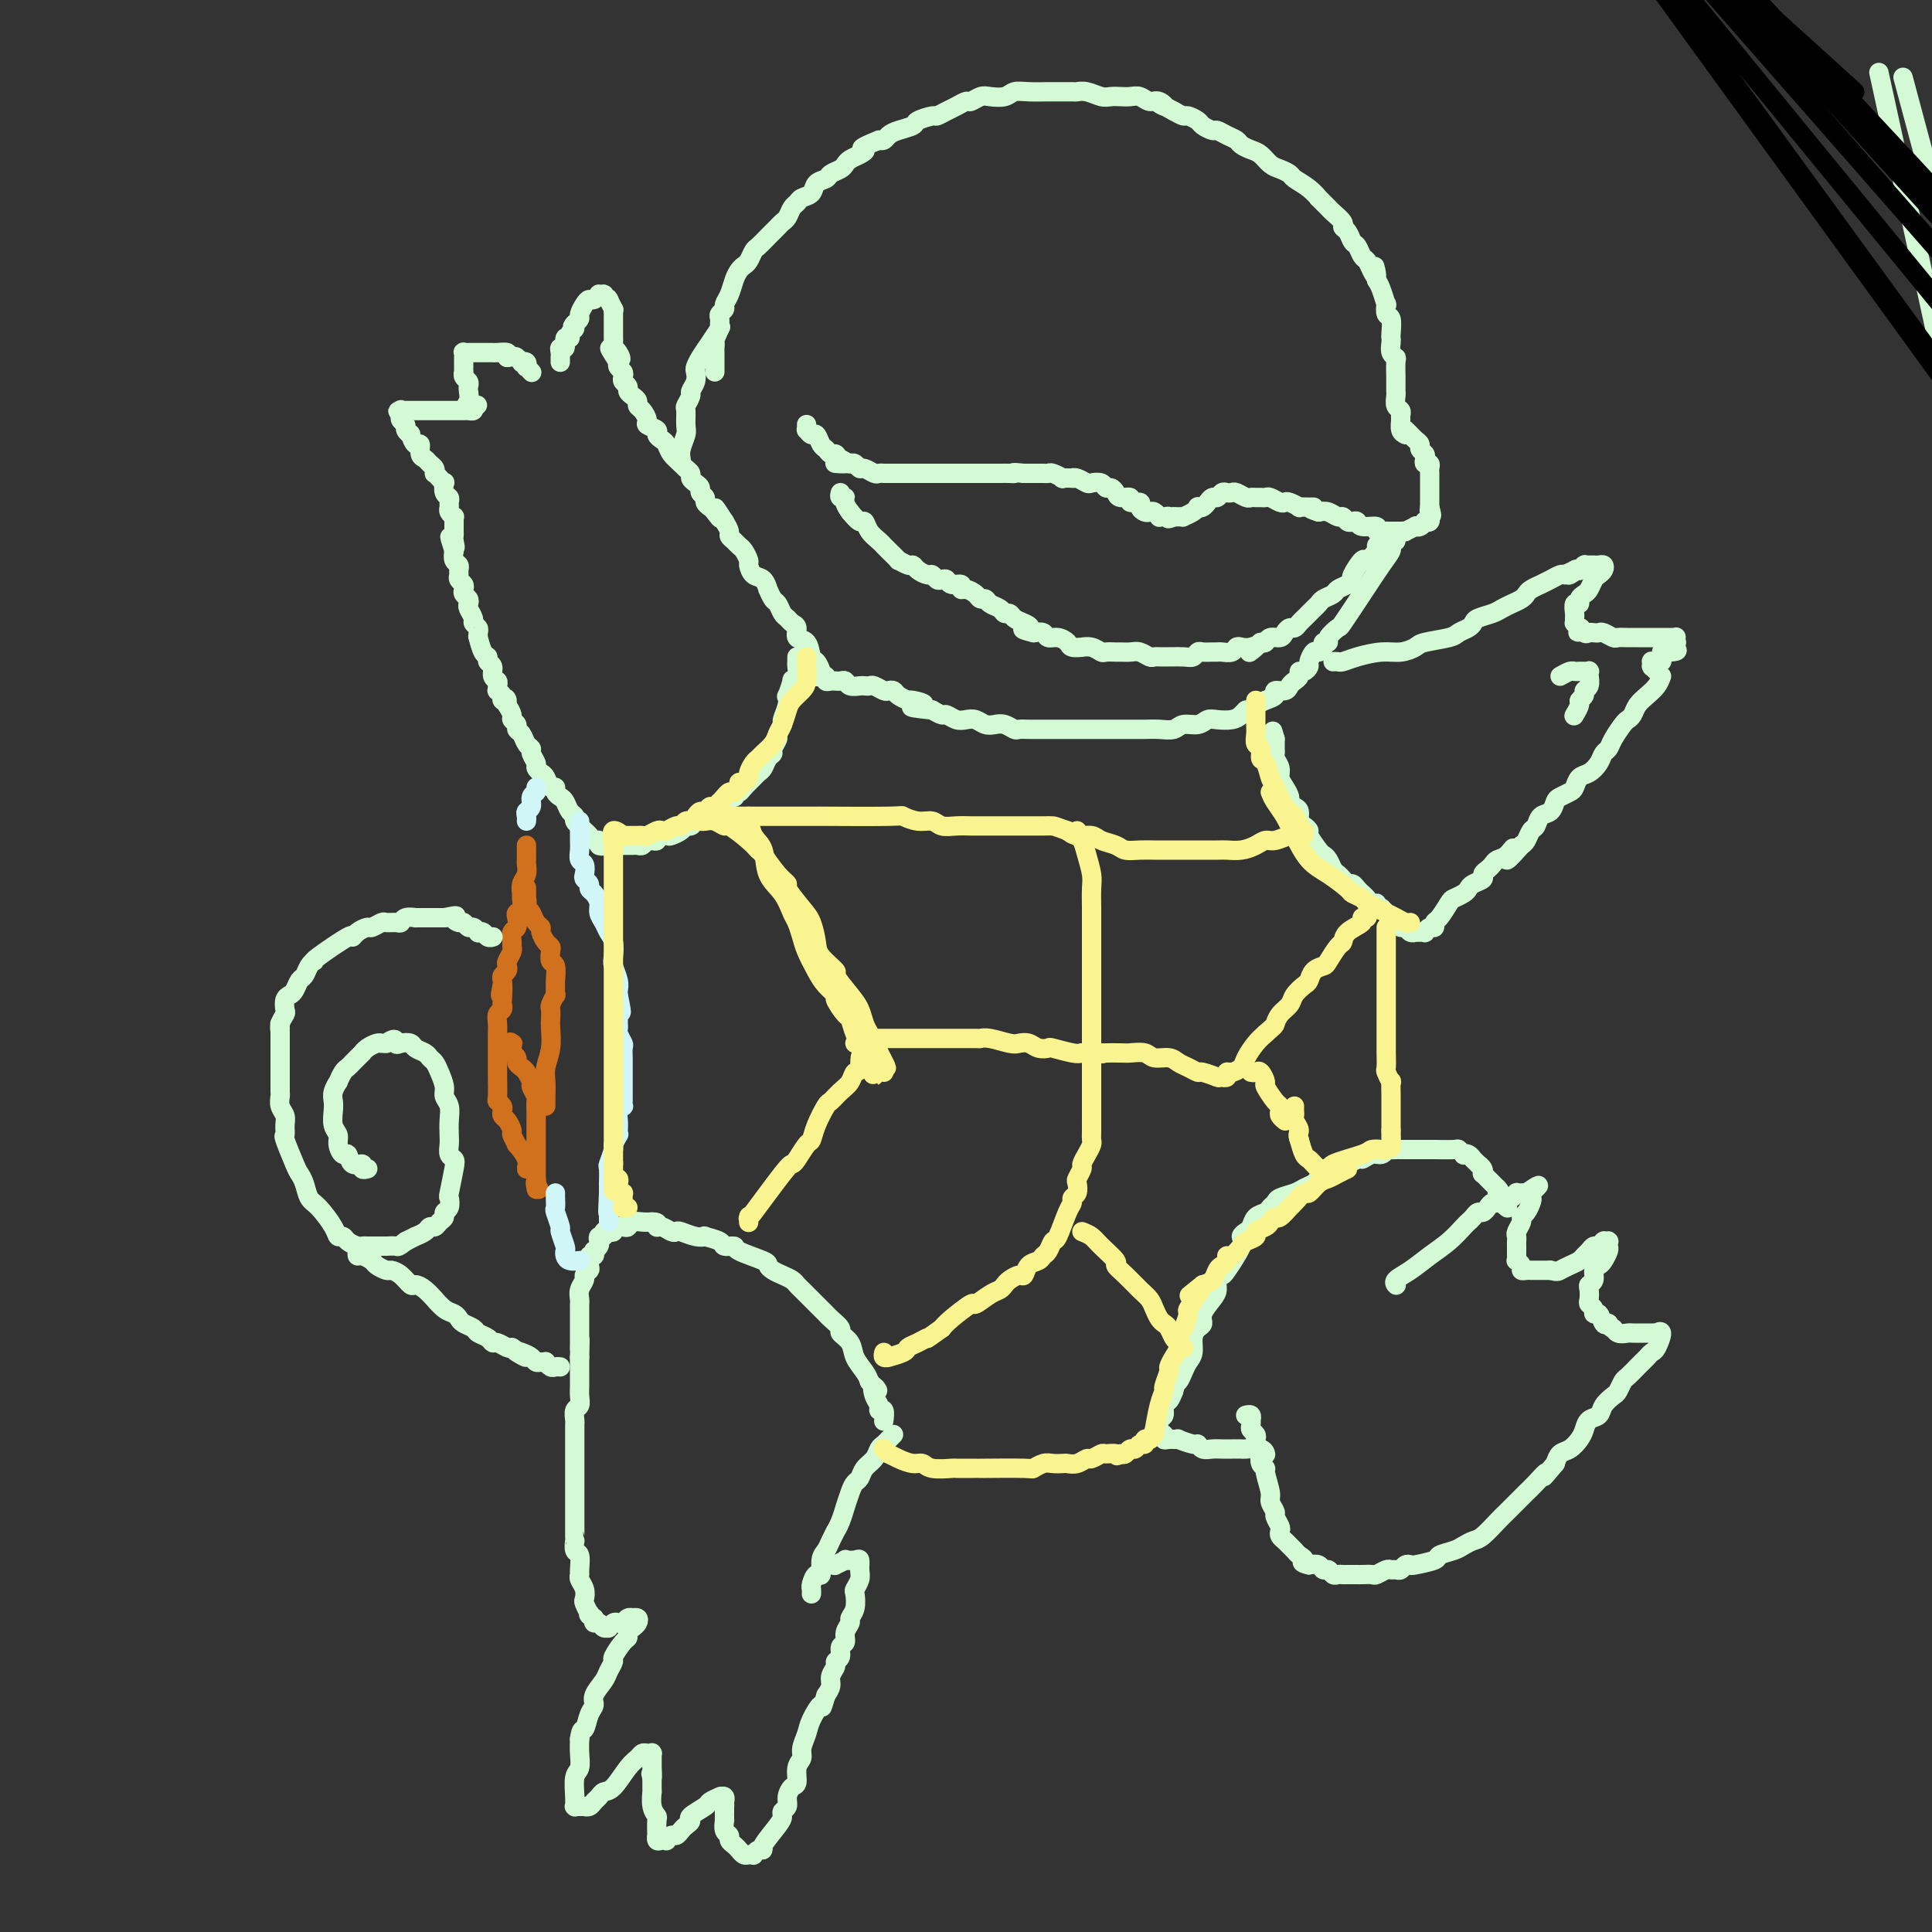 <svg viewBox='0 0 400 400' version='1.1' xmlns='http://www.w3.org/2000/svg' xmlns:xlink='http://www.w3.org/1999/xlink'><rect x="0" y="0" width="400" height="400" fill="#333333" stroke="none"/><g fill='none' stroke='#D3FAD4' stroke-width='4' stroke-linecap='round' stroke-linejoin='round'><path d='M291,89c0.444,0.447 0.889,0.893 1,1c0.111,0.107 -0.110,-0.126 0,0c0.110,0.126 0.552,0.611 1,1c0.448,0.389 0.904,0.683 1,1c0.096,0.317 -0.167,0.659 0,1c0.167,0.341 0.763,0.683 1,1c0.237,0.317 0.116,0.611 0,1c-0.116,0.389 -0.227,0.874 0,1c0.227,0.126 0.793,-0.106 1,0c0.207,0.106 0.055,0.549 0,1c-0.055,0.451 -0.015,0.908 0,1c0.015,0.092 0.004,-0.183 0,0c-0.004,0.183 -0.001,0.823 0,1c0.001,0.177 0.000,-0.107 0,0c-0.000,0.107 -0.000,0.607 0,1c0.000,0.393 0.000,0.679 0,1c-0.000,0.321 -0.000,0.678 0,1c0.000,0.322 0.000,0.608 0,1c-0.000,0.392 -0.000,0.888 0,1c0.000,0.112 0.000,-0.162 0,0c-0.000,0.162 -0.000,0.761 0,1c0.000,0.239 0.000,0.120 0,0'/><path d='M296,105c0.774,2.719 0.208,1.517 0,1c-0.208,-0.517 -0.060,-0.348 0,0c0.060,0.348 0.031,0.877 0,1c-0.031,0.123 -0.063,-0.159 0,0c0.063,0.159 0.223,0.761 0,1c-0.223,0.239 -0.828,0.116 -1,0c-0.172,-0.116 0.090,-0.223 0,0c-0.090,0.223 -0.531,0.778 -1,1c-0.469,0.222 -0.967,0.112 -1,0c-0.033,-0.112 0.399,-0.226 0,0c-0.399,0.226 -1.628,0.793 -2,1c-0.372,0.207 0.112,0.056 0,0c-0.112,-0.056 -0.819,-0.015 -1,0c-0.181,0.015 0.163,0.004 0,0c-0.163,-0.004 -0.833,-0.001 -1,0c-0.167,0.001 0.168,-0.000 0,0c-0.168,0.000 -0.838,0.001 -1,0c-0.162,-0.001 0.184,-0.004 0,0c-0.184,0.004 -0.897,0.016 -1,0c-0.103,-0.016 0.404,-0.061 0,0c-0.404,0.061 -1.719,0.226 -2,0c-0.281,-0.226 0.472,-0.844 0,-1c-0.472,-0.156 -2.168,0.150 -3,0c-0.832,-0.150 -0.799,-0.757 -1,-1c-0.201,-0.243 -0.634,-0.121 -1,0c-0.366,0.121 -0.664,0.242 -1,0c-0.336,-0.242 -0.709,-0.848 -1,-1c-0.291,-0.152 -0.502,0.152 -1,0c-0.498,-0.152 -1.285,-0.758 -2,-1c-0.715,-0.242 -1.357,-0.121 -2,0'/><path d='M273,106c-2.830,-0.846 -1.406,-0.963 -1,-1c0.406,-0.037 -0.206,0.004 -1,0c-0.794,-0.004 -1.770,-0.053 -2,0c-0.230,0.053 0.285,0.206 0,0c-0.285,-0.206 -1.372,-0.773 -2,-1c-0.628,-0.227 -0.798,-0.113 -1,0c-0.202,0.113 -0.435,0.227 -1,0c-0.565,-0.227 -1.461,-0.793 -2,-1c-0.539,-0.207 -0.721,-0.054 -1,0c-0.279,0.054 -0.656,0.011 -1,0c-0.344,-0.011 -0.655,0.011 -1,0c-0.345,-0.011 -0.722,-0.055 -1,0c-0.278,0.055 -0.456,0.210 -1,0c-0.544,-0.210 -1.455,-0.784 -2,-1c-0.545,-0.216 -0.723,-0.073 -1,0c-0.277,0.073 -0.653,0.076 -1,0c-0.347,-0.076 -0.667,-0.232 -1,0c-0.333,0.232 -0.680,0.850 -1,1c-0.320,0.150 -0.611,-0.170 -1,0c-0.389,0.170 -0.874,0.829 -1,1c-0.126,0.171 0.108,-0.148 0,0c-0.108,0.148 -0.559,0.761 -1,1c-0.441,0.239 -0.874,0.102 -1,0c-0.126,-0.102 0.054,-0.171 0,0c-0.054,0.171 -0.344,0.582 -1,1c-0.656,0.418 -1.679,0.844 -2,1c-0.321,0.156 0.058,0.042 0,0c-0.058,-0.042 -0.554,-0.011 -1,0c-0.446,0.011 -0.842,0.003 -1,0c-0.158,-0.003 -0.079,-0.002 0,0'/><path d='M243,107c-1.730,0.772 -1.055,0.203 -1,0c0.055,-0.203 -0.510,-0.041 -1,0c-0.490,0.041 -0.904,-0.041 -1,0c-0.096,0.041 0.128,0.204 0,0c-0.128,-0.204 -0.606,-0.777 -1,-1c-0.394,-0.223 -0.702,-0.097 -1,0c-0.298,0.097 -0.586,0.166 -1,0c-0.414,-0.166 -0.955,-0.565 -1,-1c-0.045,-0.435 0.405,-0.904 0,-1c-0.405,-0.096 -1.667,0.180 -2,0c-0.333,-0.180 0.261,-0.818 0,-1c-0.261,-0.182 -1.378,0.091 -2,0c-0.622,-0.091 -0.748,-0.546 -1,-1c-0.252,-0.454 -0.630,-0.905 -1,-1c-0.370,-0.095 -0.732,0.167 -1,0c-0.268,-0.167 -0.440,-0.763 -1,-1c-0.560,-0.237 -1.507,-0.116 -2,0c-0.493,0.116 -0.532,0.227 -1,0c-0.468,-0.227 -1.363,-0.792 -2,-1c-0.637,-0.208 -1.015,-0.060 -1,0c0.015,0.060 0.421,0.030 0,0c-0.421,-0.030 -1.671,-0.061 -2,0c-0.329,0.061 0.263,0.212 0,0c-0.263,-0.212 -1.380,-0.789 -2,-1c-0.620,-0.211 -0.744,-0.057 -1,0c-0.256,0.057 -0.646,0.015 -1,0c-0.354,-0.015 -0.672,-0.004 -1,0c-0.328,0.004 -0.665,0.001 -1,0c-0.335,-0.001 -0.667,-0.000 -1,0c-0.333,0.000 -0.666,0.000 -1,0'/><path d='M212,98c-2.896,-0.309 -2.137,-0.083 -2,0c0.137,0.083 -0.348,0.022 -1,0c-0.652,-0.022 -1.470,-0.006 -2,0c-0.530,0.006 -0.771,0.002 -1,0c-0.229,-0.002 -0.447,-0.000 -1,0c-0.553,0.000 -1.442,0.000 -2,0c-0.558,-0.000 -0.783,-0.000 -1,0c-0.217,0.000 -0.424,0.000 -1,0c-0.576,-0.000 -1.520,-0.000 -2,0c-0.480,0.000 -0.497,0.000 -1,0c-0.503,-0.000 -1.493,-0.000 -2,0c-0.507,0.000 -0.531,0.000 -1,0c-0.469,-0.000 -1.383,-0.000 -2,0c-0.617,0.000 -0.938,0.000 -1,0c-0.062,-0.000 0.134,-0.000 0,0c-0.134,0.000 -0.599,0.000 -1,0c-0.401,-0.000 -0.737,-0.000 -1,0c-0.263,0.000 -0.451,0.000 -1,0c-0.549,-0.000 -1.457,-0.000 -2,0c-0.543,0.000 -0.719,0.000 -1,0c-0.281,-0.000 -0.667,-0.000 -1,0c-0.333,0.000 -0.613,0.001 -1,0c-0.387,-0.001 -0.881,-0.004 -1,0c-0.119,0.004 0.137,0.016 0,0c-0.137,-0.016 -0.667,-0.061 -1,0c-0.333,0.061 -0.471,0.226 -1,0c-0.529,-0.226 -1.451,-0.844 -2,-1c-0.549,-0.156 -0.725,0.150 -1,0c-0.275,-0.150 -0.650,-0.757 -1,-1c-0.350,-0.243 -0.675,-0.121 -1,0'/><path d='M176,96c-5.748,-0.266 -2.117,0.069 -1,0c1.117,-0.069 -0.278,-0.542 -1,-1c-0.722,-0.458 -0.771,-0.901 -1,-1c-0.229,-0.099 -0.639,0.146 -1,0c-0.361,-0.146 -0.675,-0.684 -1,-1c-0.325,-0.316 -0.661,-0.409 -1,-1c-0.339,-0.591 -0.679,-1.679 -1,-2c-0.321,-0.321 -0.622,0.124 -1,0c-0.378,-0.124 -0.833,-0.818 -1,-1c-0.167,-0.182 -0.045,0.147 0,0c0.045,-0.147 0.012,-0.770 0,-1c-0.012,-0.230 -0.003,-0.066 0,0c0.003,0.066 0.002,0.033 0,0'/><path d='M286,112c-0.480,0.376 -0.959,0.752 -1,1c-0.041,0.248 0.358,0.367 0,1c-0.358,0.633 -1.471,1.780 -2,2c-0.529,0.220 -0.474,-0.488 -1,0c-0.526,0.488 -1.631,2.172 -2,3c-0.369,0.828 -0.000,0.799 0,1c0.000,0.201 -0.367,0.631 -1,1c-0.633,0.369 -1.532,0.676 -2,1c-0.468,0.324 -0.507,0.664 -1,1c-0.493,0.336 -1.442,0.667 -2,1c-0.558,0.333 -0.727,0.666 -1,1c-0.273,0.334 -0.651,0.668 -1,1c-0.349,0.332 -0.671,0.663 -1,1c-0.329,0.337 -0.666,0.682 -1,1c-0.334,0.318 -0.666,0.611 -1,1c-0.334,0.389 -0.671,0.874 -1,1c-0.329,0.126 -0.652,-0.106 -1,0c-0.348,0.106 -0.723,0.551 -1,1c-0.277,0.449 -0.456,0.904 -1,1c-0.544,0.096 -1.454,-0.166 -2,0c-0.546,0.166 -0.727,0.762 -1,1c-0.273,0.238 -0.636,0.119 -1,0'/><path d='M261,133c-4.062,3.476 -1.717,1.667 -1,1c0.717,-0.667 -0.193,-0.193 -1,0c-0.807,0.193 -1.512,0.104 -2,0c-0.488,-0.104 -0.760,-0.224 -1,0c-0.240,0.224 -0.449,0.792 -1,1c-0.551,0.208 -1.443,0.055 -2,0c-0.557,-0.055 -0.779,-0.011 -1,0c-0.221,0.011 -0.441,-0.011 -1,0c-0.559,0.011 -1.455,0.056 -2,0c-0.545,-0.056 -0.738,-0.211 -1,0c-0.262,0.211 -0.594,0.790 -1,1c-0.406,0.210 -0.885,0.053 -2,0c-1.115,-0.053 -2.865,0.000 -4,0c-1.135,-0.000 -1.656,-0.053 -2,0c-0.344,0.053 -0.511,0.210 -1,0c-0.489,-0.210 -1.301,-0.789 -2,-1c-0.699,-0.211 -1.286,-0.056 -2,0c-0.714,0.056 -1.556,0.011 -2,0c-0.444,-0.011 -0.491,0.011 -1,0c-0.509,-0.011 -1.479,-0.056 -2,0c-0.521,0.056 -0.591,0.212 -1,0c-0.409,-0.212 -1.155,-0.791 -2,-1c-0.845,-0.209 -1.787,-0.046 -2,0c-0.213,0.046 0.304,-0.025 0,0c-0.304,0.025 -1.429,0.147 -2,0c-0.571,-0.147 -0.590,-0.561 -1,-1c-0.410,-0.439 -1.213,-0.901 -2,-1c-0.787,-0.099 -1.558,0.166 -2,0c-0.442,-0.166 -0.555,-0.762 -1,-1c-0.445,-0.238 -1.223,-0.119 -2,0'/><path d='M214,131c-3.908,-0.951 -1.677,-0.828 -1,-1c0.677,-0.172 -0.199,-0.637 -1,-1c-0.801,-0.363 -1.528,-0.622 -2,-1c-0.472,-0.378 -0.690,-0.876 -1,-1c-0.310,-0.124 -0.713,0.125 -1,0c-0.287,-0.125 -0.457,-0.625 -1,-1c-0.543,-0.375 -1.458,-0.626 -2,-1c-0.542,-0.374 -0.710,-0.870 -1,-1c-0.290,-0.130 -0.703,0.105 -1,0c-0.297,-0.105 -0.479,-0.549 -1,-1c-0.521,-0.451 -1.382,-0.909 -2,-1c-0.618,-0.091 -0.992,0.186 -1,0c-0.008,-0.186 0.349,-0.833 0,-1c-0.349,-0.167 -1.403,0.148 -2,0c-0.597,-0.148 -0.736,-0.757 -1,-1c-0.264,-0.243 -0.652,-0.120 -1,0c-0.348,0.120 -0.657,0.238 -1,0c-0.343,-0.238 -0.720,-0.833 -1,-1c-0.280,-0.167 -0.461,0.095 -1,0c-0.539,-0.095 -1.435,-0.545 -2,-1c-0.565,-0.455 -0.799,-0.913 -1,-1c-0.201,-0.087 -0.369,0.198 -1,0c-0.631,-0.198 -1.726,-0.878 -2,-1c-0.274,-0.122 0.274,0.316 0,0c-0.274,-0.316 -1.369,-1.385 -2,-2c-0.631,-0.615 -0.798,-0.776 -1,-1c-0.202,-0.224 -0.438,-0.510 -1,-1c-0.562,-0.490 -1.450,-1.183 -2,-2c-0.550,-0.817 -0.764,-1.758 -1,-2c-0.236,-0.242 -0.496,0.217 -1,0c-0.504,-0.217 -1.252,-1.108 -2,-2'/><path d='M176,106c-1.713,-2.242 -0.995,-2.848 -1,-3c-0.005,-0.152 -0.732,0.152 -1,0c-0.268,-0.152 -0.077,-0.758 0,-1c0.077,-0.242 0.038,-0.121 0,0'/><path d='M289,112c-0.459,0.364 -0.919,0.729 -1,1c-0.081,0.271 0.215,0.449 0,1c-0.215,0.551 -0.941,1.475 -2,3c-1.059,1.525 -2.451,3.652 -4,6c-1.549,2.348 -3.256,4.915 -4,6c-0.744,1.085 -0.524,0.686 -1,1c-0.476,0.314 -1.647,1.342 -2,2c-0.353,0.658 0.113,0.945 0,1c-0.113,0.055 -0.805,-0.122 -1,0c-0.195,0.122 0.106,0.543 0,1c-0.106,0.457 -0.620,0.949 -1,1c-0.380,0.051 -0.628,-0.341 -1,0c-0.372,0.341 -0.870,1.415 -1,2c-0.130,0.585 0.106,0.682 0,1c-0.106,0.318 -0.553,0.859 -1,1c-0.447,0.141 -0.892,-0.116 -1,0c-0.108,0.116 0.121,0.605 0,1c-0.121,0.395 -0.591,0.697 -1,1c-0.409,0.303 -0.757,0.606 -1,1c-0.243,0.394 -0.383,0.879 -1,1c-0.617,0.121 -1.712,-0.122 -2,0c-0.288,0.122 0.230,0.610 0,1c-0.230,0.390 -1.209,0.683 -2,1c-0.791,0.317 -1.396,0.659 -2,1'/><path d='M260,146c-2.425,1.883 -1.987,1.092 -2,1c-0.013,-0.092 -0.478,0.515 -1,1c-0.522,0.485 -1.102,0.847 -2,1c-0.898,0.153 -2.112,0.097 -3,0c-0.888,-0.097 -1.448,-0.236 -2,0c-0.552,0.236 -1.095,0.848 -2,1c-0.905,0.152 -2.170,-0.155 -3,0c-0.830,0.155 -1.224,0.774 -2,1c-0.776,0.226 -1.933,0.061 -3,0c-1.067,-0.061 -2.044,-0.016 -3,0c-0.956,0.016 -1.890,0.004 -3,0c-1.110,-0.004 -2.394,-0.001 -3,0c-0.606,0.001 -0.532,0.000 -2,0c-1.468,-0.000 -4.476,-0.000 -6,0c-1.524,0.000 -1.563,0.000 -2,0c-0.437,-0.000 -1.273,-0.000 -2,0c-0.727,0.000 -1.346,0.001 -2,0c-0.654,-0.001 -1.344,-0.004 -2,0c-0.656,0.004 -1.278,0.015 -2,0c-0.722,-0.015 -1.544,-0.056 -2,0c-0.456,0.056 -0.545,0.207 -1,0c-0.455,-0.207 -1.277,-0.774 -2,-1c-0.723,-0.226 -1.348,-0.112 -2,0c-0.652,0.112 -1.330,0.222 -2,0c-0.670,-0.222 -1.330,-0.777 -2,-1c-0.670,-0.223 -1.348,-0.115 -2,0c-0.652,0.115 -1.278,0.237 -2,0c-0.722,-0.237 -1.541,-0.833 -2,-1c-0.459,-0.167 -0.560,0.095 -1,0c-0.440,-0.095 -1.220,-0.548 -2,-1'/><path d='M193,147c-7.611,-0.781 -3.138,-0.735 -2,-1c1.138,-0.265 -1.057,-0.842 -2,-1c-0.943,-0.158 -0.633,0.102 -1,0c-0.367,-0.102 -1.412,-0.567 -2,-1c-0.588,-0.433 -0.721,-0.834 -1,-1c-0.279,-0.166 -0.705,-0.097 -1,0c-0.295,0.097 -0.459,0.222 -1,0c-0.541,-0.222 -1.458,-0.790 -2,-1c-0.542,-0.210 -0.709,-0.060 -1,0c-0.291,0.060 -0.708,0.030 -1,0c-0.292,-0.030 -0.461,-0.061 -1,0c-0.539,0.061 -1.450,0.212 -2,0c-0.550,-0.212 -0.738,-0.789 -1,-1c-0.262,-0.211 -0.596,-0.055 -1,0c-0.404,0.055 -0.878,0.011 -1,0c-0.122,-0.011 0.108,0.011 0,0c-0.108,-0.011 -0.553,-0.054 -1,0c-0.447,0.054 -0.894,0.207 -1,0c-0.106,-0.207 0.130,-0.773 0,-1c-0.130,-0.227 -0.627,-0.113 -1,0c-0.373,0.113 -0.622,0.227 -1,0c-0.378,-0.227 -0.886,-0.793 -1,-1c-0.114,-0.207 0.165,-0.056 0,0c-0.165,0.056 -0.775,0.015 -1,0c-0.225,-0.015 -0.064,-0.004 0,0c0.064,0.004 0.032,0.002 0,0'/><path d='M291,90c-0.425,-0.220 -0.850,-0.439 -1,-1c-0.150,-0.561 -0.026,-1.463 0,-2c0.026,-0.537 -0.046,-0.707 0,-1c0.046,-0.293 0.208,-0.707 0,-1c-0.208,-0.293 -0.788,-0.465 -1,-1c-0.212,-0.535 -0.057,-1.433 0,-2c0.057,-0.567 0.015,-0.803 0,-1c-0.015,-0.197 -0.003,-0.353 0,-1c0.003,-0.647 -0.003,-1.783 0,-2c0.003,-0.217 0.015,0.485 0,0c-0.015,-0.485 -0.056,-2.158 0,-3c0.056,-0.842 0.211,-0.853 0,-1c-0.211,-0.147 -0.788,-0.428 -1,-1c-0.212,-0.572 -0.061,-1.433 0,-2c0.061,-0.567 0.030,-0.840 0,-1c-0.030,-0.160 -0.060,-0.208 0,-1c0.060,-0.792 0.209,-2.327 0,-3c-0.209,-0.673 -0.777,-0.484 -1,-1c-0.223,-0.516 -0.101,-1.736 0,-2c0.101,-0.264 0.181,0.429 0,0c-0.181,-0.429 -0.623,-1.980 -1,-3c-0.377,-1.020 -0.688,-1.510 -1,-2'/><path d='M285,58c-0.880,-5.147 -0.081,-2.013 0,-1c0.081,1.013 -0.556,-0.095 -1,-1c-0.444,-0.905 -0.696,-1.608 -1,-2c-0.304,-0.392 -0.660,-0.472 -1,-1c-0.340,-0.528 -0.664,-1.502 -1,-2c-0.336,-0.498 -0.686,-0.519 -1,-1c-0.314,-0.481 -0.594,-1.423 -1,-2c-0.406,-0.577 -0.940,-0.790 -1,-1c-0.060,-0.210 0.353,-0.419 0,-1c-0.353,-0.581 -1.472,-1.534 -2,-2c-0.528,-0.466 -0.464,-0.443 -1,-1c-0.536,-0.557 -1.673,-1.693 -2,-2c-0.327,-0.307 0.155,0.216 0,0c-0.155,-0.216 -0.948,-1.170 -2,-2c-1.052,-0.830 -2.365,-1.536 -3,-2c-0.635,-0.464 -0.593,-0.688 -1,-1c-0.407,-0.312 -1.265,-0.714 -2,-1c-0.735,-0.286 -1.348,-0.458 -2,-1c-0.652,-0.542 -1.343,-1.454 -2,-2c-0.657,-0.546 -1.279,-0.725 -2,-1c-0.721,-0.275 -1.540,-0.647 -2,-1c-0.460,-0.353 -0.561,-0.686 -1,-1c-0.439,-0.314 -1.216,-0.609 -2,-1c-0.784,-0.391 -1.576,-0.879 -2,-1c-0.424,-0.121 -0.480,0.126 -1,0c-0.520,-0.126 -1.504,-0.625 -2,-1c-0.496,-0.375 -0.504,-0.626 -1,-1c-0.496,-0.374 -1.480,-0.870 -2,-1c-0.520,-0.130 -0.577,0.106 -1,0c-0.423,-0.106 -1.211,-0.553 -2,-1'/><path d='M243,23c-4.750,-2.637 -2.624,-1.228 -2,-1c0.624,0.228 -0.256,-0.723 -1,-1c-0.744,-0.277 -1.354,0.122 -2,0c-0.646,-0.122 -1.327,-0.764 -2,-1c-0.673,-0.236 -1.338,-0.067 -2,0c-0.662,0.067 -1.320,0.032 -2,0c-0.680,-0.032 -1.383,-0.061 -2,0c-0.617,0.061 -1.147,0.213 -2,0c-0.853,-0.213 -2.029,-0.789 -3,-1c-0.971,-0.211 -1.737,-0.056 -2,0c-0.263,0.056 -0.024,0.014 -1,0c-0.976,-0.014 -3.166,-0.000 -4,0c-0.834,0.000 -0.310,-0.014 -1,0c-0.690,0.014 -2.593,0.055 -4,0c-1.407,-0.055 -2.317,-0.207 -3,0c-0.683,0.207 -1.138,0.773 -2,1c-0.862,0.227 -2.132,0.117 -3,0c-0.868,-0.117 -1.334,-0.239 -2,0c-0.666,0.239 -1.531,0.838 -2,1c-0.469,0.162 -0.543,-0.115 -1,0c-0.457,0.115 -1.296,0.622 -2,1c-0.704,0.378 -1.272,0.626 -2,1c-0.728,0.374 -1.616,0.874 -2,1c-0.384,0.126 -0.264,-0.121 -1,0c-0.736,0.121 -2.330,0.611 -3,1c-0.670,0.389 -0.417,0.679 -1,1c-0.583,0.321 -2.002,0.674 -3,1c-0.998,0.326 -1.576,0.626 -2,1c-0.424,0.374 -0.692,0.821 -1,1c-0.308,0.179 -0.654,0.089 -1,0'/><path d='M182,29c-4.979,1.952 -3.427,1.832 -3,2c0.427,0.168 -0.271,0.622 -1,1c-0.729,0.378 -1.490,0.679 -2,1c-0.510,0.321 -0.771,0.662 -1,1c-0.229,0.338 -0.428,0.672 -1,1c-0.572,0.328 -1.519,0.651 -2,1c-0.481,0.349 -0.496,0.724 -1,1c-0.504,0.276 -1.497,0.454 -2,1c-0.503,0.546 -0.516,1.459 -1,2c-0.484,0.541 -1.439,0.708 -2,1c-0.561,0.292 -0.728,0.708 -1,1c-0.272,0.292 -0.651,0.460 -1,1c-0.349,0.540 -0.670,1.453 -1,2c-0.330,0.547 -0.670,0.728 -1,1c-0.330,0.272 -0.652,0.635 -1,1c-0.348,0.365 -0.723,0.731 -1,1c-0.277,0.269 -0.455,0.439 -1,1c-0.545,0.561 -1.455,1.512 -2,2c-0.545,0.488 -0.723,0.514 -1,1c-0.277,0.486 -0.651,1.432 -1,2c-0.349,0.568 -0.672,0.758 -1,1c-0.328,0.242 -0.661,0.537 -1,1c-0.339,0.463 -0.683,1.094 -1,2c-0.317,0.906 -0.607,2.088 -1,3c-0.393,0.912 -0.890,1.555 -1,2c-0.110,0.445 0.167,0.693 0,1c-0.167,0.307 -0.777,0.673 -1,1c-0.223,0.327 -0.060,0.613 0,1c0.060,0.387 0.016,0.873 0,1c-0.016,0.127 -0.005,-0.107 0,0c0.005,0.107 0.002,0.553 0,1'/><path d='M149,68c-1.464,3.258 -1.124,2.901 -1,3c0.124,0.099 0.033,0.652 0,1c-0.033,0.348 -0.009,0.489 0,1c0.009,0.511 0.002,1.391 0,2c-0.002,0.609 -0.001,0.947 0,1c0.001,0.053 0.000,-0.178 0,0c-0.000,0.178 -0.000,0.765 0,1c0.000,0.235 0.000,0.117 0,0'/><path d='M141,96c0.031,-0.277 0.061,-0.554 0,-1c-0.061,-0.446 -0.214,-1.060 0,-2c0.214,-0.940 0.793,-2.206 1,-3c0.207,-0.794 0.040,-1.115 0,-2c-0.040,-0.885 0.045,-2.334 0,-3c-0.045,-0.666 -0.222,-0.550 0,-1c0.222,-0.450 0.844,-1.468 1,-2c0.156,-0.532 -0.152,-0.579 0,-1c0.152,-0.421 0.764,-1.217 1,-2c0.236,-0.783 0.095,-1.552 0,-2c-0.095,-0.448 -0.144,-0.576 0,-1c0.144,-0.424 0.482,-1.145 1,-2c0.518,-0.855 1.216,-1.846 2,-3c0.784,-1.154 1.652,-2.473 2,-3c0.348,-0.527 0.174,-0.264 0,0'/><path d='M170,140c0.087,-0.203 0.173,-0.406 0,-1c-0.173,-0.594 -0.606,-1.577 -1,-2c-0.394,-0.423 -0.750,-0.284 -1,-1c-0.250,-0.716 -0.396,-2.286 -1,-3c-0.604,-0.714 -1.667,-0.571 -2,-1c-0.333,-0.429 0.066,-1.428 0,-2c-0.066,-0.572 -0.595,-0.715 -1,-1c-0.405,-0.285 -0.687,-0.711 -1,-1c-0.313,-0.289 -0.658,-0.440 -1,-1c-0.342,-0.560 -0.682,-1.530 -1,-2c-0.318,-0.470 -0.613,-0.439 -1,-1c-0.387,-0.561 -0.864,-1.712 -1,-2c-0.136,-0.288 0.069,0.289 0,0c-0.069,-0.289 -0.414,-1.443 -1,-2c-0.586,-0.557 -1.414,-0.516 -2,-1c-0.586,-0.484 -0.930,-1.492 -1,-2c-0.070,-0.508 0.135,-0.518 0,-1c-0.135,-0.482 -0.610,-1.438 -1,-2c-0.390,-0.562 -0.696,-0.731 -1,-1c-0.304,-0.269 -0.607,-0.639 -1,-1c-0.393,-0.361 -0.875,-0.713 -1,-1c-0.125,-0.287 0.107,-0.511 0,-1c-0.107,-0.489 -0.554,-1.245 -1,-2'/><path d='M150,108c-3.271,-5.129 -1.450,-1.952 -1,-1c0.450,0.952 -0.472,-0.322 -1,-1c-0.528,-0.678 -0.663,-0.759 -1,-1c-0.337,-0.241 -0.878,-0.642 -1,-1c-0.122,-0.358 0.173,-0.673 0,-1c-0.173,-0.327 -0.816,-0.665 -1,-1c-0.184,-0.335 0.091,-0.667 0,-1c-0.091,-0.333 -0.548,-0.666 -1,-1c-0.452,-0.334 -0.898,-0.670 -1,-1c-0.102,-0.330 0.141,-0.656 0,-1c-0.141,-0.344 -0.667,-0.708 -1,-1c-0.333,-0.292 -0.472,-0.512 -1,-1c-0.528,-0.488 -1.446,-1.244 -2,-2c-0.554,-0.756 -0.745,-1.512 -1,-2c-0.255,-0.488 -0.575,-0.707 -1,-1c-0.425,-0.293 -0.954,-0.660 -1,-1c-0.046,-0.340 0.390,-0.654 0,-1c-0.390,-0.346 -1.606,-0.722 -2,-1c-0.394,-0.278 0.035,-0.456 0,-1c-0.035,-0.544 -0.535,-1.455 -1,-2c-0.465,-0.545 -0.894,-0.723 -1,-1c-0.106,-0.277 0.111,-0.651 0,-1c-0.111,-0.349 -0.552,-0.671 -1,-1c-0.448,-0.329 -0.904,-0.666 -1,-1c-0.096,-0.334 0.167,-0.667 0,-1c-0.167,-0.333 -0.763,-0.667 -1,-1c-0.237,-0.333 -0.115,-0.667 0,-1c0.115,-0.333 0.223,-0.667 0,-1c-0.223,-0.333 -0.778,-0.667 -1,-1c-0.222,-0.333 -0.111,-0.667 0,-1'/><path d='M128,75c-3.420,-5.284 -0.969,-1.993 0,-1c0.969,0.993 0.456,-0.311 0,-1c-0.456,-0.689 -0.854,-0.762 -1,-1c-0.146,-0.238 -0.039,-0.641 0,-1c0.039,-0.359 0.010,-0.675 0,-1c-0.010,-0.325 -0.003,-0.661 0,-1c0.003,-0.339 0.001,-0.682 0,-1c-0.001,-0.318 -0.000,-0.611 0,-1c0.000,-0.389 0.001,-0.873 0,-1c-0.001,-0.127 -0.004,0.102 0,0c0.004,-0.102 0.015,-0.535 0,-1c-0.015,-0.465 -0.057,-0.962 0,-1c0.057,-0.038 0.211,0.382 0,0c-0.211,-0.382 -0.788,-1.565 -1,-2c-0.212,-0.435 -0.061,-0.120 0,0c0.061,0.120 0.030,0.046 0,0c-0.030,-0.046 -0.061,-0.065 0,0c0.061,0.065 0.214,0.213 0,0c-0.214,-0.213 -0.793,-0.789 -1,-1c-0.207,-0.211 -0.041,-0.058 0,0c0.041,0.058 -0.045,0.019 0,0c0.045,-0.019 0.219,-0.020 0,0c-0.219,0.020 -0.832,0.060 -1,0c-0.168,-0.060 0.109,-0.220 0,0c-0.109,0.220 -0.603,0.818 -1,1c-0.397,0.182 -0.698,-0.054 -1,0c-0.302,0.054 -0.607,0.396 -1,1c-0.393,0.604 -0.875,1.470 -1,2c-0.125,0.530 0.107,0.723 0,1c-0.107,0.277 -0.554,0.639 -1,1'/><path d='M119,67c-1.018,0.958 -0.061,0.853 0,1c0.061,0.147 -0.772,0.546 -1,1c-0.228,0.454 0.149,0.961 0,1c-0.149,0.039 -0.825,-0.392 -1,0c-0.175,0.392 0.149,1.607 0,2c-0.149,0.393 -0.772,-0.034 -1,0c-0.228,0.034 -0.061,0.531 0,1c0.061,0.469 0.016,0.909 0,1c-0.016,0.091 -0.004,-0.168 0,0c0.004,0.168 0.001,0.762 0,1c-0.001,0.238 -0.001,0.119 0,0'/><path d='M165,136c-0.002,0.439 -0.005,0.879 0,1c0.005,0.121 0.016,-0.076 0,0c-0.016,0.076 -0.061,0.424 0,1c0.061,0.576 0.226,1.379 0,2c-0.226,0.621 -0.844,1.061 -1,1c-0.156,-0.061 0.150,-0.622 0,0c-0.150,0.622 -0.757,2.428 -1,3c-0.243,0.572 -0.122,-0.088 0,0c0.122,0.088 0.244,0.926 0,2c-0.244,1.074 -0.854,2.386 -1,3c-0.146,0.614 0.172,0.532 0,1c-0.172,0.468 -0.834,1.486 -1,2c-0.166,0.514 0.163,0.523 0,1c-0.163,0.477 -0.817,1.423 -1,2c-0.183,0.577 0.106,0.784 0,1c-0.106,0.216 -0.606,0.439 -1,1c-0.394,0.561 -0.683,1.460 -1,2c-0.317,0.540 -0.662,0.722 -1,1c-0.338,0.278 -0.668,0.652 -1,1c-0.332,0.348 -0.666,0.671 -1,1c-0.334,0.329 -0.667,0.665 -1,1'/><path d='M154,163c-1.085,1.399 -0.798,0.896 -1,1c-0.202,0.104 -0.895,0.816 -1,1c-0.105,0.184 0.376,-0.158 0,0c-0.376,0.158 -1.610,0.817 -2,1c-0.390,0.183 0.064,-0.109 0,0c-0.064,0.109 -0.647,0.620 -1,1c-0.353,0.380 -0.476,0.627 -1,1c-0.524,0.373 -1.450,0.870 -2,1c-0.550,0.130 -0.724,-0.106 -1,0c-0.276,0.106 -0.656,0.554 -1,1c-0.344,0.446 -0.654,0.890 -1,1c-0.346,0.110 -0.727,-0.115 -1,0c-0.273,0.115 -0.436,0.570 -1,1c-0.564,0.430 -1.527,0.833 -2,1c-0.473,0.167 -0.455,0.096 -1,0c-0.545,-0.096 -1.651,-0.218 -2,0c-0.349,0.218 0.061,0.776 0,1c-0.061,0.224 -0.594,0.112 -1,0c-0.406,-0.112 -0.686,-0.226 -1,0c-0.314,0.226 -0.663,0.793 -1,1c-0.337,0.207 -0.664,0.056 -1,0c-0.336,-0.056 -0.681,-0.015 -1,0c-0.319,0.015 -0.611,0.004 -1,0c-0.389,-0.004 -0.875,-0.001 -1,0c-0.125,0.001 0.111,0.000 0,0c-0.111,-0.000 -0.568,-0.000 -1,0c-0.432,0.000 -0.837,0.000 -1,0c-0.163,-0.000 -0.082,-0.000 0,0c0.082,0.000 0.166,0.000 0,0c-0.166,-0.000 -0.583,-0.000 -1,0'/><path d='M126,175c-2.255,0.314 -1.392,0.099 -1,0c0.392,-0.099 0.312,-0.082 0,0c-0.312,0.082 -0.857,0.230 -1,0c-0.143,-0.230 0.115,-0.836 0,-1c-0.115,-0.164 -0.604,0.115 -1,0c-0.396,-0.115 -0.699,-0.622 -1,-1c-0.301,-0.378 -0.602,-0.626 -1,-1c-0.398,-0.374 -0.894,-0.873 -1,-1c-0.106,-0.127 0.179,0.117 0,0c-0.179,-0.117 -0.821,-0.595 -1,-1c-0.179,-0.405 0.106,-0.738 0,-1c-0.106,-0.262 -0.602,-0.453 -1,-1c-0.398,-0.547 -0.698,-1.451 -1,-2c-0.302,-0.549 -0.606,-0.742 -1,-1c-0.394,-0.258 -0.879,-0.580 -1,-1c-0.121,-0.420 0.121,-0.939 0,-1c-0.121,-0.061 -0.606,0.335 -1,0c-0.394,-0.335 -0.698,-1.403 -1,-2c-0.302,-0.597 -0.602,-0.724 -1,-1c-0.398,-0.276 -0.894,-0.703 -1,-1c-0.106,-0.297 0.179,-0.465 0,-1c-0.179,-0.535 -0.823,-1.439 -1,-2c-0.177,-0.561 0.111,-0.780 0,-1c-0.111,-0.220 -0.622,-0.440 -1,-1c-0.378,-0.560 -0.622,-1.459 -1,-2c-0.378,-0.541 -0.888,-0.725 -1,-1c-0.112,-0.275 0.176,-0.641 0,-1c-0.176,-0.359 -0.817,-0.712 -1,-1c-0.183,-0.288 0.090,-0.511 0,-1c-0.090,-0.489 -0.545,-1.245 -1,-2'/><path d='M105,146c-0.863,-2.249 -0.021,-1.372 0,-1c0.021,0.372 -0.779,0.240 -1,0c-0.221,-0.240 0.138,-0.590 0,-1c-0.138,-0.410 -0.773,-0.882 -1,-1c-0.227,-0.118 -0.046,0.119 0,0c0.046,-0.119 -0.044,-0.595 0,-1c0.044,-0.405 0.223,-0.739 0,-1c-0.223,-0.261 -0.847,-0.449 -1,-1c-0.153,-0.551 0.165,-1.466 0,-2c-0.165,-0.534 -0.815,-0.689 -1,-1c-0.185,-0.311 0.094,-0.780 0,-1c-0.094,-0.220 -0.560,-0.191 -1,-1c-0.440,-0.809 -0.854,-2.455 -1,-3c-0.146,-0.545 -0.024,0.010 0,0c0.024,-0.010 -0.050,-0.584 0,-1c0.050,-0.416 0.223,-0.675 0,-1c-0.223,-0.325 -0.843,-0.717 -1,-1c-0.157,-0.283 0.151,-0.457 0,-1c-0.151,-0.543 -0.759,-1.455 -1,-2c-0.241,-0.545 -0.116,-0.723 0,-1c0.116,-0.277 0.224,-0.651 0,-1c-0.224,-0.349 -0.778,-0.671 -1,-1c-0.222,-0.329 -0.112,-0.666 0,-1c0.112,-0.334 0.227,-0.667 0,-1c-0.227,-0.333 -0.797,-0.666 -1,-1c-0.203,-0.334 -0.041,-0.670 0,-1c0.041,-0.330 -0.041,-0.656 0,-1c0.041,-0.344 0.203,-0.708 0,-1c-0.203,-0.292 -0.772,-0.512 -1,-1c-0.228,-0.488 -0.114,-1.244 0,-2'/><path d='M94,114c-1.702,-5.131 -0.456,-1.957 0,-1c0.456,0.957 0.122,-0.303 0,-1c-0.122,-0.697 -0.033,-0.832 0,-1c0.033,-0.168 0.010,-0.370 0,-1c-0.010,-0.630 -0.006,-1.688 0,-2c0.006,-0.312 0.016,0.124 0,0c-0.016,-0.124 -0.057,-0.807 0,-1c0.057,-0.193 0.212,0.103 0,0c-0.212,-0.103 -0.793,-0.604 -1,-1c-0.207,-0.396 -0.042,-0.688 0,-1c0.042,-0.312 -0.041,-0.643 0,-1c0.041,-0.357 0.204,-0.739 0,-1c-0.204,-0.261 -0.776,-0.399 -1,-1c-0.224,-0.601 -0.099,-1.663 0,-2c0.099,-0.337 0.171,0.050 0,0c-0.171,-0.050 -0.585,-0.538 -1,-1c-0.415,-0.462 -0.832,-0.898 -1,-1c-0.168,-0.102 -0.087,0.129 0,0c0.087,-0.129 0.182,-0.617 0,-1c-0.182,-0.383 -0.640,-0.661 -1,-1c-0.360,-0.339 -0.622,-0.740 -1,-1c-0.378,-0.260 -0.871,-0.381 -1,-1c-0.129,-0.619 0.105,-1.738 0,-2c-0.105,-0.262 -0.549,0.333 -1,0c-0.451,-0.333 -0.909,-1.595 -1,-2c-0.091,-0.405 0.186,0.046 0,0c-0.186,-0.046 -0.833,-0.590 -1,-1c-0.167,-0.410 0.147,-0.687 0,-1c-0.147,-0.313 -0.756,-0.661 -1,-1c-0.244,-0.339 -0.122,-0.670 0,-1'/><path d='M83,86c-1.236,-1.950 -0.327,-0.326 0,0c0.327,0.326 0.073,-0.645 0,-1c-0.073,-0.355 0.035,-0.095 0,0c-0.035,0.095 -0.213,0.026 0,0c0.213,-0.026 0.816,-0.007 1,0c0.184,0.007 -0.053,0.002 0,0c0.053,-0.002 0.395,-0.000 1,0c0.605,0.000 1.471,0.000 2,0c0.529,-0.000 0.719,-0.000 1,0c0.281,0.000 0.653,0.000 1,0c0.347,-0.000 0.670,-0.000 1,0c0.330,0.000 0.667,0.000 1,0c0.333,-0.000 0.663,-0.000 1,0c0.337,0.000 0.682,0.000 1,0c0.318,-0.000 0.610,-0.000 1,0c0.390,0.000 0.879,0.001 1,0c0.121,-0.001 -0.125,-0.003 0,0c0.125,0.003 0.621,0.011 1,0c0.379,-0.011 0.640,-0.041 1,0c0.360,0.041 0.817,0.155 1,0c0.183,-0.155 0.091,-0.577 0,-1'/><path d='M98,84c2.094,-0.278 -0.170,0.028 -1,0c-0.830,-0.028 -0.226,-0.388 0,-1c0.226,-0.612 0.075,-1.474 0,-2c-0.075,-0.526 -0.073,-0.715 0,-1c0.073,-0.285 0.216,-0.668 0,-1c-0.216,-0.332 -0.790,-0.615 -1,-1c-0.210,-0.385 -0.056,-0.873 0,-1c0.056,-0.127 0.015,0.105 0,0c-0.015,-0.105 -0.004,-0.549 0,-1c0.004,-0.451 0.001,-0.909 0,-1c-0.001,-0.091 -0.001,0.186 0,0c0.001,-0.186 0.004,-0.834 0,-1c-0.004,-0.166 -0.015,0.152 0,0c0.015,-0.152 0.055,-0.773 0,-1c-0.055,-0.227 -0.207,-0.061 0,0c0.207,0.061 0.773,0.016 1,0c0.227,-0.016 0.115,-0.004 0,0c-0.115,0.004 -0.234,0.001 0,0c0.234,-0.001 0.823,-0.000 1,0c0.177,0.000 -0.056,0.000 0,0c0.056,-0.000 0.401,-0.001 1,0c0.599,0.001 1.453,0.003 2,0c0.547,-0.003 0.786,-0.011 1,0c0.214,0.011 0.404,0.041 1,0c0.596,-0.041 1.599,-0.155 2,0c0.401,0.155 0.201,0.577 0,1'/><path d='M105,74c1.780,-0.214 1.731,-0.249 2,0c0.269,0.249 0.856,0.784 1,1c0.144,0.216 -0.154,0.114 0,0c0.154,-0.114 0.759,-0.241 1,0c0.241,0.241 0.117,0.849 0,1c-0.117,0.151 -0.227,-0.155 0,0c0.227,0.155 0.792,0.773 1,1c0.208,0.227 0.059,0.065 0,0c-0.059,-0.065 -0.030,-0.032 0,0'/><path d='M323,140c0.754,-0.423 1.507,-0.845 2,-1c0.493,-0.155 0.724,-0.041 1,0c0.276,0.041 0.596,0.011 1,0c0.404,-0.011 0.893,-0.003 1,0c0.107,0.003 -0.167,-0.000 0,0c0.167,0.000 0.777,0.004 1,0c0.223,-0.004 0.059,-0.017 0,0c-0.059,0.017 -0.015,0.064 0,0c0.015,-0.064 -0.000,-0.238 0,0c0.000,0.238 0.015,0.890 0,1c-0.015,0.110 -0.061,-0.321 0,0c0.061,0.321 0.228,1.394 0,2c-0.228,0.606 -0.849,0.744 -1,1c-0.151,0.256 0.170,0.629 0,1c-0.170,0.371 -0.830,0.740 -1,1c-0.170,0.260 0.150,0.410 0,1c-0.150,0.590 -0.771,1.620 -1,2c-0.229,0.380 -0.065,0.108 0,0c0.065,-0.108 0.033,-0.054 0,0'/><path d='M276,137c0.367,-0.022 0.734,-0.044 1,0c0.266,0.044 0.432,0.152 1,0c0.568,-0.152 1.538,-0.566 3,-1c1.462,-0.434 3.414,-0.890 5,-1c1.586,-0.110 2.805,0.125 4,0c1.195,-0.125 2.365,-0.611 3,-1c0.635,-0.389 0.734,-0.682 2,-1c1.266,-0.318 3.699,-0.663 5,-1c1.301,-0.337 1.468,-0.668 2,-1c0.532,-0.332 1.427,-0.666 2,-1c0.573,-0.334 0.825,-0.667 1,-1c0.175,-0.333 0.274,-0.667 1,-1c0.726,-0.333 2.079,-0.667 3,-1c0.921,-0.333 1.411,-0.666 2,-1c0.589,-0.334 1.276,-0.668 2,-1c0.724,-0.332 1.485,-0.663 2,-1c0.515,-0.337 0.785,-0.682 1,-1c0.215,-0.318 0.376,-0.611 1,-1c0.624,-0.389 1.711,-0.875 2,-1c0.289,-0.125 -0.222,0.111 0,0c0.222,-0.111 1.175,-0.568 2,-1c0.825,-0.432 1.521,-0.838 2,-1c0.479,-0.162 0.739,-0.081 1,0'/><path d='M324,119c3.896,-1.952 1.636,-0.331 1,0c-0.636,0.331 0.352,-0.629 1,-1c0.648,-0.371 0.958,-0.152 1,0c0.042,0.152 -0.182,0.237 0,0c0.182,-0.237 0.770,-0.796 1,-1c0.230,-0.204 0.100,-0.055 0,0c-0.100,0.055 -0.171,0.015 0,0c0.171,-0.015 0.585,-0.004 1,0c0.415,0.004 0.833,0.000 1,0c0.167,-0.000 0.084,0.003 0,0c-0.084,-0.003 -0.169,-0.012 0,0c0.169,0.012 0.592,0.044 1,0c0.408,-0.044 0.800,-0.163 1,0c0.200,0.163 0.209,0.607 0,1c-0.209,0.393 -0.634,0.735 -1,1c-0.366,0.265 -0.671,0.454 -1,1c-0.329,0.546 -0.680,1.451 -1,2c-0.320,0.549 -0.607,0.742 -1,1c-0.393,0.258 -0.890,0.579 -1,1c-0.110,0.421 0.167,0.940 0,1c-0.167,0.060 -0.777,-0.338 -1,0c-0.223,0.338 -0.057,1.414 0,2c0.057,0.586 0.005,0.683 0,1c-0.005,0.317 0.037,0.855 0,1c-0.037,0.145 -0.153,-0.101 0,0c0.153,0.101 0.577,0.551 1,1'/><path d='M327,130c-0.512,1.951 -0.292,0.327 0,0c0.292,-0.327 0.654,0.643 1,1c0.346,0.357 0.674,0.099 1,0c0.326,-0.099 0.650,-0.041 1,0c0.350,0.041 0.727,0.063 1,0c0.273,-0.063 0.444,-0.213 1,0c0.556,0.213 1.497,0.789 2,1c0.503,0.211 0.567,0.056 1,0c0.433,-0.056 1.233,-0.015 2,0c0.767,0.015 1.501,0.004 2,0c0.499,-0.004 0.765,-0.001 1,0c0.235,0.001 0.441,0.000 1,0c0.559,-0.000 1.473,-0.000 2,0c0.527,0.000 0.667,0.000 1,0c0.333,-0.000 0.860,-0.000 1,0c0.140,0.000 -0.106,0.000 0,0c0.106,-0.000 0.564,-0.001 1,0c0.436,0.001 0.849,0.004 1,0c0.151,-0.004 0.042,-0.016 0,0c-0.042,0.016 -0.015,0.061 0,0c0.015,-0.061 0.018,-0.226 0,0c-0.018,0.226 -0.057,0.845 0,1c0.057,0.155 0.211,-0.154 0,0c-0.211,0.154 -0.788,0.772 -1,1c-0.212,0.228 -0.061,0.065 0,0c0.061,-0.065 0.030,-0.033 0,0'/><path d='M346,134c2.772,0.857 0.203,1.000 -1,1c-1.203,-0.000 -1.041,-0.144 -1,0c0.041,0.144 -0.041,0.574 0,1c0.041,0.426 0.203,0.846 0,1c-0.203,0.154 -0.772,0.040 -1,0c-0.228,-0.040 -0.114,-0.007 0,0c0.114,0.007 0.226,-0.012 0,0c-0.226,0.012 -0.792,0.056 -1,0c-0.208,-0.056 -0.057,-0.212 0,0c0.057,0.212 0.019,0.793 0,1c-0.019,0.207 -0.019,0.042 0,0c0.019,-0.042 0.057,0.040 0,0c-0.057,-0.040 -0.208,-0.203 0,0c0.208,0.203 0.774,0.772 1,1c0.226,0.228 0.113,0.114 0,0'/><path d='M389,15c16.785,76.760 33.570,153.519 40,180c6.430,26.481 2.506,2.683 1,-7c-1.506,-9.683 -0.593,-5.253 0,-4c0.593,1.253 0.867,-0.672 1,-2c0.133,-1.328 0.125,-2.058 0,-3c-0.125,-0.942 -0.368,-2.095 0,-3c0.368,-0.905 1.346,-1.562 1,-4c-0.346,-2.438 -2.016,-6.656 0,-1c2.016,5.656 7.719,21.188 2,-3c-5.719,-24.188 -22.859,-88.094 -40,-152'/><path d='M344,140c-0.251,0.665 -0.501,1.330 -1,2c-0.499,0.670 -1.246,1.343 -2,2c-0.754,0.657 -1.515,1.296 -2,2c-0.485,0.704 -0.693,1.474 -1,2c-0.307,0.526 -0.712,0.809 -1,1c-0.288,0.191 -0.458,0.292 -1,1c-0.542,0.708 -1.458,2.025 -2,3c-0.542,0.975 -0.712,1.608 -1,2c-0.288,0.392 -0.693,0.543 -1,1c-0.307,0.457 -0.515,1.222 -1,2c-0.485,0.778 -1.247,1.571 -2,2c-0.753,0.429 -1.497,0.495 -2,1c-0.503,0.505 -0.764,1.449 -1,2c-0.236,0.551 -0.448,0.710 -1,1c-0.552,0.290 -1.443,0.712 -2,1c-0.557,0.288 -0.779,0.443 -1,1c-0.221,0.557 -0.440,1.515 -1,2c-0.560,0.485 -1.459,0.497 -2,1c-0.541,0.503 -0.722,1.496 -1,2c-0.278,0.504 -0.652,0.520 -1,1c-0.348,0.480 -0.671,1.423 -1,2c-0.329,0.577 -0.665,0.789 -1,1'/><path d='M315,175c-4.908,5.593 -2.677,2.076 -2,1c0.677,-1.076 -0.201,0.289 -1,1c-0.799,0.711 -1.519,0.768 -2,1c-0.481,0.232 -0.724,0.640 -1,1c-0.276,0.360 -0.585,0.674 -1,1c-0.415,0.326 -0.936,0.665 -1,1c-0.064,0.335 0.330,0.668 0,1c-0.330,0.332 -1.383,0.664 -2,1c-0.617,0.336 -0.799,0.675 -1,1c-0.201,0.325 -0.422,0.636 -1,1c-0.578,0.364 -1.513,0.781 -2,1c-0.487,0.219 -0.525,0.240 -1,1c-0.475,0.760 -1.385,2.260 -2,3c-0.615,0.740 -0.934,0.720 -1,1c-0.066,0.280 0.122,0.860 0,1c-0.122,0.140 -0.553,-0.159 -1,0c-0.447,0.159 -0.908,0.775 -1,1c-0.092,0.225 0.186,0.060 0,0c-0.186,-0.060 -0.838,-0.015 -1,0c-0.162,0.015 0.164,0.000 0,0c-0.164,-0.000 -0.817,0.015 -1,0c-0.183,-0.015 0.106,-0.060 0,0c-0.106,0.060 -0.605,0.223 -1,0c-0.395,-0.223 -0.684,-0.834 -1,-1c-0.316,-0.166 -0.658,0.114 -1,0c-0.342,-0.114 -0.683,-0.622 -1,-1c-0.317,-0.378 -0.611,-0.627 -1,-1c-0.389,-0.373 -0.874,-0.870 -1,-1c-0.126,-0.130 0.107,0.106 0,0c-0.107,-0.106 -0.553,-0.553 -1,-1'/><path d='M286,188c-1.726,-0.858 -1.040,-1.003 -1,-1c0.040,0.003 -0.567,0.155 -1,0c-0.433,-0.155 -0.693,-0.615 -1,-1c-0.307,-0.385 -0.659,-0.695 -1,-1c-0.341,-0.305 -0.669,-0.607 -1,-1c-0.331,-0.393 -0.666,-0.878 -1,-1c-0.334,-0.122 -0.667,0.118 -1,0c-0.333,-0.118 -0.667,-0.596 -1,-1c-0.333,-0.404 -0.665,-0.736 -1,-1c-0.335,-0.264 -0.672,-0.459 -1,-1c-0.328,-0.541 -0.648,-1.426 -1,-2c-0.352,-0.574 -0.738,-0.837 -1,-1c-0.262,-0.163 -0.400,-0.228 -1,-1c-0.600,-0.772 -1.663,-2.252 -2,-3c-0.337,-0.748 0.050,-0.764 0,-1c-0.050,-0.236 -0.539,-0.693 -1,-1c-0.461,-0.307 -0.893,-0.463 -1,-1c-0.107,-0.537 0.112,-1.456 0,-2c-0.112,-0.544 -0.556,-0.712 -1,-1c-0.444,-0.288 -0.888,-0.696 -1,-1c-0.112,-0.304 0.110,-0.505 0,-1c-0.110,-0.495 -0.551,-1.284 -1,-2c-0.449,-0.716 -0.905,-1.357 -1,-2c-0.095,-0.643 0.171,-1.286 0,-2c-0.171,-0.714 -0.778,-1.497 -1,-2c-0.222,-0.503 -0.060,-0.726 0,-1c0.060,-0.274 0.016,-0.599 0,-1c-0.016,-0.401 -0.004,-0.877 0,-1c0.004,-0.123 0.001,0.108 0,0c-0.001,-0.108 -0.001,-0.554 0,-1'/><path d='M264,153c-0.833,-2.833 -0.417,-1.417 0,0'/><path d='M289,266c0.066,0.072 0.131,0.144 0,0c-0.131,-0.144 -0.459,-0.504 0,-1c0.459,-0.496 1.706,-1.127 3,-2c1.294,-0.873 2.637,-1.988 4,-3c1.363,-1.012 2.746,-1.921 4,-3c1.254,-1.079 2.377,-2.327 3,-3c0.623,-0.673 0.744,-0.772 1,-1c0.256,-0.228 0.646,-0.587 1,-1c0.354,-0.413 0.672,-0.880 1,-1c0.328,-0.120 0.665,0.108 1,0c0.335,-0.108 0.667,-0.551 1,-1c0.333,-0.449 0.666,-0.904 1,-1c0.334,-0.096 0.668,0.167 1,0c0.332,-0.167 0.662,-0.763 1,-1c0.338,-0.237 0.683,-0.116 1,0c0.317,0.116 0.607,0.227 1,0c0.393,-0.227 0.889,-0.793 1,-1c0.111,-0.207 -0.163,-0.055 0,0c0.163,0.055 0.762,0.015 1,0c0.238,-0.015 0.115,-0.004 0,0c-0.115,0.004 -0.223,0.001 0,0c0.223,-0.001 0.778,-0.000 1,0c0.222,0.000 0.111,0.000 0,0'/><path d='M316,247c4.407,-2.991 1.923,-0.970 1,0c-0.923,0.970 -0.285,0.889 0,1c0.285,0.111 0.216,0.415 0,1c-0.216,0.585 -0.580,1.452 -1,2c-0.420,0.548 -0.897,0.777 -1,1c-0.103,0.223 0.169,0.441 0,1c-0.169,0.559 -0.777,1.460 -1,2c-0.223,0.540 -0.060,0.718 0,1c0.060,0.282 0.016,0.667 0,1c-0.016,0.333 -0.004,0.615 0,1c0.004,0.385 0.000,0.873 0,1c-0.000,0.127 0.004,-0.107 0,0c-0.004,0.107 -0.016,0.554 0,1c0.016,0.446 0.060,0.890 0,1c-0.060,0.110 -0.222,-0.114 0,0c0.222,0.114 0.830,0.566 1,1c0.170,0.434 -0.096,0.848 0,1c0.096,0.152 0.554,0.041 1,0c0.446,-0.041 0.879,-0.011 1,0c0.121,0.011 -0.071,0.003 0,0c0.071,-0.003 0.404,-0.001 1,0c0.596,0.001 1.456,0.000 2,0c0.544,-0.000 0.772,-0.000 1,0'/><path d='M321,263c1.444,0.357 1.553,0.251 2,0c0.447,-0.251 1.233,-0.646 2,-1c0.767,-0.354 1.515,-0.668 2,-1c0.485,-0.332 0.708,-0.681 1,-1c0.292,-0.319 0.653,-0.607 1,-1c0.347,-0.393 0.680,-0.890 1,-1c0.320,-0.110 0.625,0.167 1,0c0.375,-0.167 0.818,-0.776 1,-1c0.182,-0.224 0.101,-0.061 0,0c-0.101,0.061 -0.224,0.020 0,0c0.224,-0.020 0.793,-0.017 1,0c0.207,0.017 0.052,0.050 0,0c-0.052,-0.050 -0.003,-0.182 0,0c0.003,0.182 -0.042,0.678 0,1c0.042,0.322 0.170,0.471 0,1c-0.170,0.529 -0.638,1.437 -1,2c-0.362,0.563 -0.619,0.780 -1,1c-0.381,0.220 -0.886,0.444 -1,1c-0.114,0.556 0.165,1.444 0,2c-0.165,0.556 -0.772,0.778 -1,1c-0.228,0.222 -0.076,0.442 0,1c0.076,0.558 0.076,1.454 0,2c-0.076,0.546 -0.228,0.742 0,1c0.228,0.258 0.834,0.577 1,1c0.166,0.423 -0.110,0.948 0,1c0.110,0.052 0.607,-0.371 1,0c0.393,0.371 0.684,1.534 1,2c0.316,0.466 0.658,0.233 1,0'/><path d='M333,274c0.814,1.403 0.848,0.912 1,1c0.152,0.088 0.422,0.756 1,1c0.578,0.244 1.464,0.065 2,0c0.536,-0.065 0.721,-0.017 1,0c0.279,0.017 0.653,0.004 1,0c0.347,-0.004 0.666,-0.000 1,0c0.334,0.000 0.683,-0.003 1,0c0.317,0.003 0.604,0.011 1,0c0.396,-0.011 0.902,-0.042 1,0c0.098,0.042 -0.211,0.158 0,0c0.211,-0.158 0.943,-0.589 1,0c0.057,0.589 -0.561,2.198 -1,3c-0.439,0.802 -0.699,0.796 -1,1c-0.301,0.204 -0.644,0.617 -1,1c-0.356,0.383 -0.726,0.737 -1,1c-0.274,0.263 -0.454,0.437 -1,1c-0.546,0.563 -1.460,1.516 -2,2c-0.540,0.484 -0.707,0.501 -1,1c-0.293,0.499 -0.712,1.481 -1,2c-0.288,0.519 -0.444,0.576 -1,1c-0.556,0.424 -1.510,1.216 -2,2c-0.490,0.784 -0.515,1.562 -1,2c-0.485,0.438 -1.429,0.536 -2,1c-0.571,0.464 -0.769,1.293 -1,2c-0.231,0.707 -0.495,1.293 -1,2c-0.505,0.707 -1.251,1.537 -2,2c-0.749,0.463 -1.500,0.561 -2,1c-0.500,0.439 -0.750,1.220 -1,2'/><path d='M322,303c-3.766,4.540 -2.182,2.389 -2,2c0.182,-0.389 -1.038,0.983 -2,2c-0.962,1.017 -1.665,1.681 -2,2c-0.335,0.319 -0.302,0.295 -1,1c-0.698,0.705 -2.127,2.139 -3,3c-0.873,0.861 -1.191,1.148 -2,2c-0.809,0.852 -2.109,2.270 -3,3c-0.891,0.730 -1.373,0.773 -2,1c-0.627,0.227 -1.398,0.639 -2,1c-0.602,0.361 -1.036,0.671 -2,1c-0.964,0.329 -2.457,0.675 -3,1c-0.543,0.325 -0.134,0.627 -1,1c-0.866,0.373 -3.005,0.818 -4,1c-0.995,0.182 -0.844,0.102 -1,0c-0.156,-0.102 -0.618,-0.224 -1,0c-0.382,0.224 -0.684,0.796 -1,1c-0.316,0.204 -0.647,0.041 -1,0c-0.353,-0.041 -0.729,0.042 -1,0c-0.271,-0.042 -0.439,-0.207 -1,0c-0.561,0.207 -1.516,0.788 -2,1c-0.484,0.212 -0.497,0.057 -1,0c-0.503,-0.057 -1.497,-0.016 -2,0c-0.503,0.016 -0.516,0.005 -1,0c-0.484,-0.005 -1.439,-0.005 -2,0c-0.561,0.005 -0.728,0.017 -1,0c-0.272,-0.017 -0.650,-0.061 -1,0c-0.350,0.061 -0.674,0.226 -1,0c-0.326,-0.226 -0.654,-0.844 -1,-1c-0.346,-0.156 -0.708,0.150 -1,0c-0.292,-0.150 -0.512,-0.757 -1,-1c-0.488,-0.243 -1.244,-0.121 -2,0'/><path d='M271,324c-2.190,-0.488 -1.164,-0.708 -1,-1c0.164,-0.292 -0.534,-0.655 -1,-1c-0.466,-0.345 -0.699,-0.670 -1,-1c-0.301,-0.330 -0.668,-0.665 -1,-1c-0.332,-0.335 -0.629,-0.671 -1,-1c-0.371,-0.329 -0.816,-0.650 -1,-1c-0.184,-0.350 -0.106,-0.727 0,-1c0.106,-0.273 0.240,-0.441 0,-1c-0.240,-0.559 -0.853,-1.509 -1,-2c-0.147,-0.491 0.172,-0.523 0,-1c-0.172,-0.477 -0.834,-1.398 -1,-2c-0.166,-0.602 0.166,-0.886 0,-2c-0.166,-1.114 -0.828,-3.058 -1,-4c-0.172,-0.942 0.146,-0.882 0,-1c-0.146,-0.118 -0.757,-0.413 -1,-1c-0.243,-0.587 -0.117,-1.467 0,-2c0.117,-0.533 0.224,-0.720 0,-1c-0.224,-0.280 -0.778,-0.652 -1,-1c-0.222,-0.348 -0.112,-0.672 0,-1c0.112,-0.328 0.226,-0.661 0,-1c-0.226,-0.339 -0.792,-0.683 -1,-1c-0.208,-0.317 -0.060,-0.607 0,-1c0.060,-0.393 0.030,-0.890 0,-1c-0.030,-0.110 -0.061,0.167 0,0c0.061,-0.167 0.212,-0.777 0,-1c-0.212,-0.223 -0.788,-0.060 -1,0c-0.212,0.060 -0.061,0.017 0,0c0.061,-0.017 0.030,-0.009 0,0'/><path d='M262,301c0.027,0.113 0.054,0.226 0,0c-0.054,-0.226 -0.188,-0.793 -1,-1c-0.812,-0.207 -2.300,-0.056 -3,0c-0.700,0.056 -0.611,0.016 -1,0c-0.389,-0.016 -1.257,-0.008 -2,0c-0.743,0.008 -1.363,0.017 -2,0c-0.637,-0.017 -1.293,-0.061 -2,0c-0.707,0.061 -1.466,0.227 -2,0c-0.534,-0.227 -0.843,-0.846 -1,-1c-0.157,-0.154 -0.162,0.156 -1,0c-0.838,-0.156 -2.511,-0.778 -3,-1c-0.489,-0.222 0.205,-0.044 0,0c-0.205,0.044 -1.309,-0.045 -2,0c-0.691,0.045 -0.970,0.224 -1,0c-0.030,-0.224 0.187,-0.852 0,-1c-0.187,-0.148 -0.778,0.183 -1,0c-0.222,-0.183 -0.074,-0.879 0,-1c0.074,-0.121 0.075,0.333 0,0c-0.075,-0.333 -0.227,-1.454 0,-2c0.227,-0.546 0.834,-0.518 1,-1c0.166,-0.482 -0.109,-1.476 0,-2c0.109,-0.524 0.603,-0.578 1,-1c0.397,-0.422 0.699,-1.211 1,-2'/><path d='M243,288c0.487,-1.905 0.704,-1.669 1,-2c0.296,-0.331 0.670,-1.230 1,-2c0.330,-0.770 0.614,-1.410 1,-2c0.386,-0.590 0.872,-1.130 1,-2c0.128,-0.870 -0.103,-2.071 0,-3c0.103,-0.929 0.539,-1.586 1,-2c0.461,-0.414 0.946,-0.587 1,-1c0.054,-0.413 -0.322,-1.067 0,-2c0.322,-0.933 1.341,-2.144 2,-3c0.659,-0.856 0.959,-1.357 1,-2c0.041,-0.643 -0.176,-1.429 0,-2c0.176,-0.571 0.744,-0.927 1,-1c0.256,-0.073 0.201,0.136 1,-1c0.799,-1.136 2.451,-3.618 3,-5c0.549,-1.382 -0.004,-1.666 0,-2c0.004,-0.334 0.564,-0.719 1,-1c0.436,-0.281 0.747,-0.456 1,-1c0.253,-0.544 0.447,-1.455 1,-2c0.553,-0.545 1.464,-0.723 2,-1c0.536,-0.277 0.695,-0.651 1,-1c0.305,-0.349 0.754,-0.671 1,-1c0.246,-0.329 0.289,-0.666 1,-1c0.711,-0.334 2.090,-0.667 3,-1c0.910,-0.333 1.350,-0.667 2,-1c0.650,-0.333 1.508,-0.667 2,-1c0.492,-0.333 0.616,-0.667 1,-1c0.384,-0.333 1.026,-0.667 2,-1c0.974,-0.333 2.278,-0.667 3,-1c0.722,-0.333 0.861,-0.667 1,-1'/><path d='M279,241c3.525,-1.863 2.837,-1.021 3,-1c0.163,0.021 1.175,-0.779 2,-1c0.825,-0.221 1.462,0.137 2,0c0.538,-0.137 0.975,-0.769 1,-1c0.025,-0.231 -0.363,-0.062 0,0c0.363,0.062 1.478,0.017 2,0c0.522,-0.017 0.451,-0.004 1,0c0.549,0.004 1.719,0.001 2,0c0.281,-0.001 -0.327,-0.000 0,0c0.327,0.000 1.590,0.000 2,0c0.410,-0.000 -0.034,0.000 0,0c0.034,-0.000 0.544,-0.001 1,0c0.456,0.001 0.858,0.004 1,0c0.142,-0.004 0.023,-0.015 1,0c0.977,0.015 3.049,0.055 4,0c0.951,-0.055 0.781,-0.207 1,0c0.219,0.207 0.828,0.772 1,1c0.172,0.228 -0.094,0.118 0,0c0.094,-0.118 0.546,-0.242 1,0c0.454,0.242 0.910,0.852 1,1c0.090,0.148 -0.186,-0.167 0,0c0.186,0.167 0.834,0.814 1,1c0.166,0.186 -0.149,-0.091 0,0c0.149,0.091 0.761,0.549 1,1c0.239,0.451 0.106,0.894 0,1c-0.106,0.106 -0.183,-0.126 0,0c0.183,0.126 0.626,0.611 1,1c0.374,0.389 0.678,0.683 1,1c0.322,0.317 0.661,0.659 1,1'/><path d='M310,246c1.327,1.415 0.146,0.954 0,1c-0.146,0.046 0.744,0.600 1,1c0.256,0.400 -0.124,0.646 0,1c0.124,0.354 0.750,0.815 1,1c0.250,0.185 0.125,0.092 0,0'/><path d='M185,297c-0.336,0.327 -0.671,0.654 -1,1c-0.329,0.346 -0.651,0.713 -1,1c-0.349,0.287 -0.723,0.496 -1,1c-0.277,0.504 -0.455,1.302 -1,2c-0.545,0.698 -1.456,1.295 -2,2c-0.544,0.705 -0.719,1.517 -1,2c-0.281,0.483 -0.666,0.636 -1,1c-0.334,0.364 -0.615,0.939 -1,2c-0.385,1.061 -0.873,2.608 -1,3c-0.127,0.392 0.106,-0.373 0,0c-0.106,0.373 -0.553,1.882 -1,3c-0.447,1.118 -0.894,1.845 -1,2c-0.106,0.155 0.130,-0.262 0,0c-0.130,0.262 -0.626,1.203 -1,2c-0.374,0.797 -0.626,1.450 -1,2c-0.374,0.550 -0.871,0.998 -1,2c-0.129,1.002 0.109,2.559 0,3c-0.109,0.441 -0.565,-0.236 -1,0c-0.435,0.236 -0.849,1.383 -1,2c-0.151,0.617 -0.041,0.705 0,1c0.041,0.295 0.012,0.799 0,1c-0.012,0.201 -0.006,0.101 0,0'/><path d='M172,324c0.487,-0.030 0.974,-0.060 1,0c0.026,0.060 -0.410,0.211 0,0c0.410,-0.211 1.665,-0.782 2,-1c0.335,-0.218 -0.249,-0.081 0,0c0.249,0.081 1.331,0.106 2,0c0.669,-0.106 0.925,-0.342 1,0c0.075,0.342 -0.031,1.264 0,2c0.031,0.736 0.201,1.286 0,2c-0.201,0.714 -0.771,1.591 -1,2c-0.229,0.409 -0.118,0.350 0,1c0.118,0.650 0.243,2.009 0,3c-0.243,0.991 -0.854,1.612 -1,2c-0.146,0.388 0.172,0.541 0,1c-0.172,0.459 -0.835,1.222 -1,2c-0.165,0.778 0.167,1.570 0,2c-0.167,0.430 -0.833,0.500 -1,1c-0.167,0.500 0.166,1.432 0,2c-0.166,0.568 -0.832,0.771 -1,1c-0.168,0.229 0.161,0.484 0,1c-0.161,0.516 -0.813,1.293 -1,2c-0.187,0.707 0.089,1.345 0,2c-0.089,0.655 -0.545,1.328 -1,2'/><path d='M171,351c-1.200,4.021 -0.699,2.075 -1,2c-0.301,-0.075 -1.405,1.722 -2,3c-0.595,1.278 -0.680,2.038 -1,3c-0.320,0.962 -0.873,2.127 -1,3c-0.127,0.873 0.172,1.455 0,2c-0.172,0.545 -0.816,1.053 -1,2c-0.184,0.947 0.090,2.334 0,3c-0.090,0.666 -0.546,0.612 -1,1c-0.454,0.388 -0.907,1.218 -1,2c-0.093,0.782 0.174,1.516 0,2c-0.174,0.484 -0.788,0.718 -1,1c-0.212,0.282 -0.021,0.610 0,1c0.021,0.390 -0.128,0.840 -1,2c-0.872,1.160 -2.468,3.029 -3,4c-0.532,0.971 -0.002,1.045 0,1c0.002,-0.045 -0.524,-0.207 -1,0c-0.476,0.207 -0.901,0.785 -1,1c-0.099,0.215 0.128,0.069 0,0c-0.128,-0.069 -0.613,-0.060 -1,0c-0.387,0.060 -0.677,0.170 -1,0c-0.323,-0.170 -0.679,-0.622 -1,-1c-0.321,-0.378 -0.608,-0.683 -1,-1c-0.392,-0.317 -0.890,-0.645 -1,-1c-0.110,-0.355 0.167,-0.738 0,-1c-0.167,-0.262 -0.777,-0.402 -1,-1c-0.223,-0.598 -0.060,-1.655 0,-2c0.060,-0.345 0.016,0.023 0,0c-0.016,-0.023 -0.005,-0.435 0,-1c0.005,-0.565 0.002,-1.282 0,-2'/><path d='M150,374c-0.156,-1.018 -0.046,-0.062 0,0c0.046,0.062 0.026,-0.768 0,-1c-0.026,-0.232 -0.060,0.134 0,0c0.060,-0.134 0.214,-0.769 0,-1c-0.214,-0.231 -0.797,-0.059 -1,0c-0.203,0.059 -0.027,0.004 0,0c0.027,-0.004 -0.095,0.044 0,0c0.095,-0.044 0.408,-0.181 0,0c-0.408,0.181 -1.538,0.678 -2,1c-0.462,0.322 -0.256,0.467 -1,1c-0.744,0.533 -2.437,1.453 -3,2c-0.563,0.547 0.004,0.720 0,1c-0.004,0.280 -0.579,0.667 -1,1c-0.421,0.333 -0.686,0.611 -1,1c-0.314,0.389 -0.675,0.889 -1,1c-0.325,0.111 -0.613,-0.165 -1,0c-0.387,0.165 -0.874,0.772 -1,1c-0.126,0.228 0.110,0.078 0,0c-0.110,-0.078 -0.566,-0.084 -1,0c-0.434,0.084 -0.847,0.258 -1,0c-0.153,-0.258 -0.045,-0.949 0,-1c0.045,-0.051 0.026,0.539 0,0c-0.026,-0.539 -0.060,-2.205 0,-3c0.060,-0.795 0.212,-0.719 0,-1c-0.212,-0.281 -0.789,-0.921 -1,-2c-0.211,-1.079 -0.057,-2.598 0,-3c0.057,-0.402 0.016,0.314 0,0c-0.016,-0.314 -0.008,-1.657 0,-3'/><path d='M135,368c-0.464,-1.881 -0.124,-0.082 0,0c0.124,0.082 0.033,-1.551 0,-2c-0.033,-0.449 -0.009,0.286 0,0c0.009,-0.286 0.003,-1.593 0,-2c-0.003,-0.407 -0.004,0.087 0,0c0.004,-0.087 0.012,-0.756 0,-1c-0.012,-0.244 -0.044,-0.063 0,0c0.044,0.063 0.164,0.006 0,0c-0.164,-0.006 -0.614,0.037 -1,0c-0.386,-0.037 -0.709,-0.154 -1,0c-0.291,0.154 -0.550,0.580 -1,1c-0.450,0.420 -1.090,0.833 -2,2c-0.910,1.167 -2.089,3.087 -3,4c-0.911,0.913 -1.555,0.819 -2,1c-0.445,0.181 -0.693,0.637 -1,1c-0.307,0.363 -0.675,0.633 -1,1c-0.325,0.367 -0.608,0.830 -1,1c-0.392,0.170 -0.893,0.046 -1,0c-0.107,-0.046 0.182,-0.012 0,0c-0.182,0.012 -0.833,0.004 -1,0c-0.167,-0.004 0.152,-0.005 0,0c-0.152,0.005 -0.774,0.016 -1,0c-0.226,-0.016 -0.057,-0.058 0,0c0.057,0.058 0.001,0.217 0,0c-0.001,-0.217 0.052,-0.810 0,-2c-0.052,-1.190 -0.210,-2.979 0,-4c0.210,-1.021 0.787,-1.275 1,-2c0.213,-0.725 0.061,-1.921 0,-3c-0.061,-1.079 -0.030,-2.039 0,-3'/><path d='M120,360c0.339,-2.464 0.686,-1.623 1,-2c0.314,-0.377 0.594,-1.973 1,-3c0.406,-1.027 0.936,-1.484 1,-2c0.064,-0.516 -0.338,-1.092 0,-2c0.338,-0.908 1.418,-2.149 2,-3c0.582,-0.851 0.668,-1.313 1,-2c0.332,-0.687 0.911,-1.599 1,-2c0.089,-0.401 -0.313,-0.293 0,-1c0.313,-0.707 1.341,-2.231 2,-3c0.659,-0.769 0.948,-0.784 1,-1c0.052,-0.216 -0.134,-0.632 0,-1c0.134,-0.368 0.587,-0.687 1,-1c0.413,-0.313 0.787,-0.621 1,-1c0.213,-0.379 0.264,-0.830 0,-1c-0.264,-0.170 -0.844,-0.059 -1,0c-0.156,0.059 0.113,0.067 0,0c-0.113,-0.067 -0.609,-0.210 -1,0c-0.391,0.210 -0.678,0.774 -1,1c-0.322,0.226 -0.678,0.114 -1,0c-0.322,-0.114 -0.611,-0.231 -1,0c-0.389,0.231 -0.878,0.809 -1,1c-0.122,0.191 0.125,-0.004 0,0c-0.125,0.004 -0.621,0.207 -1,0c-0.379,-0.207 -0.640,-0.825 -1,-1c-0.360,-0.175 -0.817,0.093 -1,0c-0.183,-0.093 -0.091,-0.546 0,-1'/><path d='M123,335c-1.480,-0.566 -1.180,-0.980 -1,-1c0.180,-0.020 0.241,0.356 0,0c-0.241,-0.356 -0.782,-1.444 -1,-2c-0.218,-0.556 -0.111,-0.581 0,-1c0.111,-0.419 0.227,-1.234 0,-2c-0.227,-0.766 -0.797,-1.485 -1,-2c-0.203,-0.515 -0.040,-0.826 0,-1c0.040,-0.174 -0.042,-0.210 0,-1c0.042,-0.790 0.207,-2.332 0,-3c-0.207,-0.668 -0.788,-0.461 -1,-1c-0.212,-0.539 -0.057,-1.822 0,-2c0.057,-0.178 0.015,0.750 0,-1c-0.015,-1.750 -0.004,-6.178 0,-8c0.004,-1.822 0.001,-1.038 0,-1c-0.001,0.038 -0.000,-0.670 0,-1c0.000,-0.330 0.000,-0.280 0,-1c-0.000,-0.720 -0.000,-2.209 0,-3c0.000,-0.791 -0.000,-0.884 0,-1c0.000,-0.116 0.000,-0.253 0,-1c-0.000,-0.747 -0.001,-2.102 0,-3c0.001,-0.898 0.004,-1.339 0,-2c-0.004,-0.661 -0.015,-1.542 0,-2c0.015,-0.458 0.057,-0.493 0,-1c-0.057,-0.507 -0.211,-1.485 0,-2c0.211,-0.515 0.789,-0.566 1,-1c0.211,-0.434 0.057,-1.250 0,-2c-0.057,-0.750 -0.015,-1.433 0,-2c0.015,-0.567 0.004,-1.019 0,-2c-0.004,-0.981 -0.002,-2.490 0,-4'/><path d='M120,281c0.155,-6.275 0.041,-2.962 0,-2c-0.041,0.962 -0.011,-0.429 0,-1c0.011,-0.571 0.003,-0.324 0,-1c-0.003,-0.676 -0.000,-2.274 0,-3c0.000,-0.726 -0.001,-0.578 0,-1c0.001,-0.422 0.004,-1.412 0,-2c-0.004,-0.588 -0.016,-0.773 0,-1c0.016,-0.227 0.061,-0.495 0,-1c-0.061,-0.505 -0.226,-1.247 0,-2c0.226,-0.753 0.844,-1.516 1,-2c0.156,-0.484 -0.151,-0.689 0,-1c0.151,-0.311 0.759,-0.728 1,-1c0.241,-0.272 0.116,-0.398 0,-1c-0.116,-0.602 -0.224,-1.681 0,-2c0.224,-0.319 0.778,0.122 1,0c0.222,-0.122 0.111,-0.807 0,-1c-0.111,-0.193 -0.222,0.107 0,0c0.222,-0.107 0.777,-0.621 1,-1c0.223,-0.379 0.115,-0.624 0,-1c-0.115,-0.376 -0.237,-0.884 0,-1c0.237,-0.116 0.832,0.161 1,0c0.168,-0.161 -0.092,-0.762 0,-1c0.092,-0.238 0.536,-0.115 1,0c0.464,0.115 0.950,0.223 1,0c0.050,-0.223 -0.334,-0.778 0,-1c0.334,-0.222 1.388,-0.112 2,0c0.612,0.112 0.783,0.226 1,0c0.217,-0.226 0.482,-0.792 1,-1c0.518,-0.208 1.291,-0.060 2,0c0.709,0.060 1.355,0.030 2,0'/><path d='M135,253c1.741,-0.067 1.095,0.766 1,1c-0.095,0.234 0.362,-0.130 1,0c0.638,0.130 1.458,0.753 2,1c0.542,0.247 0.808,0.118 1,0c0.192,-0.118 0.311,-0.225 1,0c0.689,0.225 1.948,0.782 3,1c1.052,0.218 1.897,0.096 2,0c0.103,-0.096 -0.538,-0.167 0,0c0.538,0.167 2.253,0.573 3,1c0.747,0.427 0.525,0.874 1,1c0.475,0.126 1.646,-0.068 2,0c0.354,0.068 -0.110,0.400 1,1c1.110,0.600 3.793,1.470 5,2c1.207,0.530 0.940,0.719 1,1c0.060,0.281 0.449,0.652 1,1c0.551,0.348 1.264,0.673 2,1c0.736,0.327 1.496,0.654 2,1c0.504,0.346 0.751,0.709 1,1c0.249,0.291 0.499,0.511 1,1c0.501,0.489 1.253,1.248 2,2c0.747,0.752 1.491,1.496 2,2c0.509,0.504 0.784,0.767 1,1c0.216,0.233 0.371,0.435 1,1c0.629,0.565 1.730,1.492 2,2c0.270,0.508 -0.292,0.597 0,1c0.292,0.403 1.439,1.118 2,2c0.561,0.882 0.536,1.930 1,3c0.464,1.070 1.418,2.163 2,3c0.582,0.837 0.791,1.419 1,2'/><path d='M180,286c2.719,3.381 1.517,1.335 1,1c-0.517,-0.335 -0.349,1.042 0,2c0.349,0.958 0.878,1.497 1,2c0.122,0.503 -0.163,0.970 0,1c0.163,0.030 0.775,-0.377 1,0c0.225,0.377 0.064,1.536 0,2c-0.064,0.464 -0.032,0.232 0,0'/></g>
<g fill='none' stroke='#D2711D' stroke-width='4' stroke-linecap='round' stroke-linejoin='round'><path d='M109,175c-0.002,0.214 -0.004,0.427 0,1c0.004,0.573 0.015,1.505 0,2c-0.015,0.495 -0.057,0.551 0,1c0.057,0.449 0.212,1.290 0,2c-0.212,0.710 -0.793,1.290 -1,2c-0.207,0.710 -0.042,1.551 0,2c0.042,0.449 -0.040,0.505 0,1c0.040,0.495 0.203,1.427 0,2c-0.203,0.573 -0.772,0.787 -1,1c-0.228,0.213 -0.114,0.424 0,1c0.114,0.576 0.228,1.515 0,2c-0.228,0.485 -0.797,0.515 -1,1c-0.203,0.485 -0.041,1.425 0,2c0.041,0.575 -0.041,0.784 0,1c0.041,0.216 0.203,0.439 0,1c-0.203,0.561 -0.772,1.460 -1,2c-0.228,0.540 -0.113,0.722 0,1c0.113,0.278 0.226,0.652 0,1c-0.226,0.348 -0.792,0.671 -1,1c-0.208,0.329 -0.060,0.666 0,1c0.060,0.334 0.030,0.667 0,1'/><path d='M104,204c-0.775,4.317 -0.211,0.609 0,0c0.211,-0.609 0.071,1.881 0,3c-0.071,1.119 -0.072,0.867 0,1c0.072,0.133 0.215,0.652 0,1c-0.215,0.348 -0.790,0.527 -1,1c-0.210,0.473 -0.056,1.240 0,2c0.056,0.760 0.015,1.512 0,2c-0.015,0.488 -0.004,0.711 0,1c0.004,0.289 0.001,0.645 0,1c-0.001,0.355 -0.000,0.708 0,1c0.000,0.292 0.000,0.523 0,1c-0.000,0.477 -0.001,1.199 0,2c0.001,0.801 0.004,1.682 0,2c-0.004,0.318 -0.015,0.074 0,1c0.015,0.926 0.056,3.022 0,4c-0.056,0.978 -0.208,0.838 0,1c0.208,0.162 0.778,0.625 1,1c0.222,0.375 0.097,0.662 0,1c-0.097,0.338 -0.165,0.726 0,1c0.165,0.274 0.564,0.435 1,1c0.436,0.565 0.909,1.534 1,2c0.091,0.466 -0.201,0.430 0,1c0.201,0.570 0.894,1.744 1,2c0.106,0.256 -0.374,-0.408 0,0c0.374,0.408 1.603,1.889 2,3c0.397,1.111 -0.037,1.853 0,2c0.037,0.147 0.546,-0.301 1,0c0.454,0.301 0.853,1.350 1,2c0.147,0.650 0.042,0.900 0,1c-0.042,0.100 -0.021,0.050 0,0'/><path d='M111,245c1.238,2.728 0.332,0.548 0,0c-0.332,-0.548 -0.089,0.536 0,1c0.089,0.464 0.024,0.307 0,0c-0.024,-0.307 -0.006,-0.764 0,-1c0.006,-0.236 0.002,-0.252 0,-2c-0.002,-1.748 -0.000,-5.227 0,-7c0.000,-1.773 -0.000,-1.841 0,-2c0.000,-0.159 0.001,-0.409 0,-1c-0.001,-0.591 -0.004,-1.524 0,-2c0.004,-0.476 0.016,-0.494 0,-1c-0.016,-0.506 -0.060,-1.501 0,-2c0.060,-0.499 0.224,-0.501 0,-1c-0.224,-0.499 -0.834,-1.496 -1,-2c-0.166,-0.504 0.114,-0.516 0,-1c-0.114,-0.484 -0.623,-1.440 -1,-2c-0.377,-0.560 -0.623,-0.723 -1,-1c-0.377,-0.277 -0.886,-0.666 -1,-1c-0.114,-0.334 0.165,-0.612 0,-1c-0.165,-0.388 -0.776,-0.888 -1,-1c-0.224,-0.112 -0.060,0.162 0,0c0.060,-0.162 0.017,-0.761 0,-1c-0.017,-0.239 -0.009,-0.120 0,0'/><path d='M106,217c-0.789,-1.774 -0.263,-1.207 0,-1c0.263,0.207 0.263,0.056 0,0c-0.263,-0.056 -0.789,-0.016 -1,0c-0.211,0.016 -0.105,0.008 0,0'/><path d='M113,229c-0.008,-0.572 -0.016,-1.144 0,-2c0.016,-0.856 0.057,-1.997 0,-3c-0.057,-1.003 -0.211,-1.870 0,-3c0.211,-1.130 0.788,-2.525 1,-4c0.212,-1.475 0.061,-3.030 0,-4c-0.061,-0.970 -0.030,-1.354 0,-2c0.030,-0.646 0.061,-1.553 0,-2c-0.061,-0.447 -0.213,-0.432 0,-1c0.213,-0.568 0.790,-1.718 1,-2c0.210,-0.282 0.053,0.304 0,0c-0.053,-0.304 -0.000,-1.500 0,-2c0.000,-0.500 -0.052,-0.305 0,-1c0.052,-0.695 0.207,-2.279 0,-3c-0.207,-0.721 -0.778,-0.578 -1,-1c-0.222,-0.422 -0.097,-1.409 0,-2c0.097,-0.591 0.167,-0.787 0,-1c-0.167,-0.213 -0.569,-0.442 -1,-1c-0.431,-0.558 -0.889,-1.445 -1,-2c-0.111,-0.555 0.125,-0.778 0,-1c-0.125,-0.222 -0.611,-0.444 -1,-1c-0.389,-0.556 -0.683,-1.444 -1,-2c-0.317,-0.556 -0.659,-0.778 -1,-1'/><path d='M109,188c-0.928,-2.014 -0.249,-1.047 0,-1c0.249,0.047 0.067,-0.824 0,-1c-0.067,-0.176 -0.018,0.345 0,0c0.018,-0.345 0.005,-1.554 0,-2c-0.005,-0.446 -0.001,-0.127 0,0c0.001,0.127 0.001,0.064 0,0'/></g>
<g fill='none' stroke='#D0F6F7' stroke-width='4' stroke-linecap='round' stroke-linejoin='round'><path d='M111,163c0.121,0.364 0.243,0.727 0,1c-0.243,0.273 -0.850,0.455 -1,1c-0.150,0.545 0.156,1.453 0,2c-0.156,0.547 -0.774,0.734 -1,1c-0.226,0.266 -0.061,0.610 0,1c0.061,0.390 0.017,0.826 0,1c-0.017,0.174 -0.009,0.087 0,0'/><path d='M120,170c-0.001,0.358 -0.001,0.716 0,1c0.001,0.284 0.004,0.495 0,1c-0.004,0.505 -0.015,1.305 0,2c0.015,0.695 0.055,1.285 0,2c-0.055,0.715 -0.207,1.553 0,2c0.207,0.447 0.773,0.501 1,1c0.227,0.499 0.116,1.442 0,2c-0.116,0.558 -0.237,0.730 0,1c0.237,0.270 0.833,0.639 1,1c0.167,0.361 -0.096,0.716 0,1c0.096,0.284 0.550,0.499 1,1c0.450,0.501 0.895,1.288 1,2c0.105,0.712 -0.129,1.350 0,2c0.129,0.650 0.622,1.314 1,2c0.378,0.686 0.641,1.395 1,2c0.359,0.605 0.814,1.107 1,2c0.186,0.893 0.102,2.176 0,3c-0.102,0.824 -0.223,1.190 0,2c0.223,0.810 0.791,2.064 1,3c0.209,0.936 0.060,1.553 0,2c-0.060,0.447 -0.030,0.723 0,1'/><path d='M128,206c1.238,5.974 0.332,2.910 0,2c-0.332,-0.910 -0.089,0.334 0,1c0.089,0.666 0.023,0.755 0,1c-0.023,0.245 -0.002,0.647 0,1c0.002,0.353 -0.013,0.656 0,1c0.013,0.344 0.056,0.727 0,1c-0.056,0.273 -0.211,0.435 0,1c0.211,0.565 0.789,1.532 1,2c0.211,0.468 0.057,0.436 0,1c-0.057,0.564 -0.015,1.724 0,2c0.015,0.276 0.004,-0.334 0,0c-0.004,0.334 -0.001,1.610 0,2c0.001,0.390 0.001,-0.106 0,1c-0.001,1.106 -0.004,3.815 0,5c0.004,1.185 0.015,0.845 0,1c-0.015,0.155 -0.057,0.804 0,1c0.057,0.196 0.211,-0.062 0,0c-0.211,0.062 -0.788,0.446 -1,1c-0.212,0.554 -0.061,1.280 0,2c0.061,0.720 0.031,1.433 0,2c-0.031,0.567 -0.065,0.986 0,1c0.065,0.014 0.228,-0.378 0,0c-0.228,0.378 -0.846,1.524 -1,2c-0.154,0.476 0.155,0.280 0,1c-0.155,0.720 -0.774,2.356 -1,3c-0.226,0.644 -0.061,0.296 0,1c0.061,0.704 0.016,2.459 0,3c-0.016,0.541 -0.005,-0.131 0,0c0.005,0.131 0.002,1.066 0,2'/><path d='M126,247c-0.309,6.763 -0.083,3.171 0,2c0.083,-1.171 0.022,0.078 0,1c-0.022,0.922 -0.006,1.518 0,2c0.006,0.482 0.002,0.852 0,1c-0.002,0.148 -0.001,0.074 0,0'/><path d='M115,247c-0.009,0.203 -0.017,0.405 0,1c0.017,0.595 0.061,1.581 0,2c-0.061,0.419 -0.226,0.269 0,1c0.226,0.731 0.845,2.342 1,3c0.155,0.658 -0.153,0.362 0,1c0.153,0.638 0.766,2.209 1,3c0.234,0.791 0.087,0.800 0,1c-0.087,0.200 -0.116,0.590 0,1c0.116,0.410 0.377,0.841 1,1c0.623,0.159 1.606,0.045 2,0c0.394,-0.045 0.197,-0.023 0,0'/></g>
<g fill='none' stroke='#D3FAD4' stroke-width='4' stroke-linecap='round' stroke-linejoin='round'><path d='M76,242c0.128,-0.035 0.255,-0.070 0,0c-0.255,0.070 -0.894,0.245 -1,0c-0.106,-0.245 0.321,-0.909 0,-1c-0.321,-0.091 -1.392,0.390 -2,0c-0.608,-0.390 -0.755,-1.650 -1,-2c-0.245,-0.350 -0.587,0.212 -1,0c-0.413,-0.212 -0.895,-1.198 -1,-2c-0.105,-0.802 0.167,-1.422 0,-2c-0.167,-0.578 -0.773,-1.116 -1,-2c-0.227,-0.884 -0.076,-2.116 0,-3c0.076,-0.884 0.076,-1.421 0,-2c-0.076,-0.579 -0.228,-1.202 0,-2c0.228,-0.798 0.835,-1.772 1,-2c0.165,-0.228 -0.111,0.290 0,0c0.111,-0.290 0.608,-1.388 1,-2c0.392,-0.612 0.679,-0.738 1,-1c0.321,-0.262 0.676,-0.662 1,-1c0.324,-0.338 0.615,-0.616 1,-1c0.385,-0.384 0.863,-0.873 1,-1c0.137,-0.127 -0.065,0.110 0,0c0.065,-0.110 0.399,-0.565 1,-1c0.601,-0.435 1.470,-0.848 2,-1c0.530,-0.152 0.723,-0.043 1,0c0.277,0.043 0.639,0.022 1,0'/><path d='M80,216c2.124,-1.550 1.935,-0.427 2,0c0.065,0.427 0.385,0.156 1,0c0.615,-0.156 1.527,-0.197 2,0c0.473,0.197 0.508,0.632 1,1c0.492,0.368 1.442,0.669 2,1c0.558,0.331 0.723,0.694 1,1c0.277,0.306 0.667,0.557 1,1c0.333,0.443 0.611,1.080 1,2c0.389,0.920 0.889,2.123 1,3c0.111,0.877 -0.166,1.428 0,2c0.166,0.572 0.776,1.165 1,2c0.224,0.835 0.064,1.911 0,3c-0.064,1.089 -0.030,2.189 0,3c0.030,0.811 0.057,1.332 0,2c-0.057,0.668 -0.198,1.484 0,2c0.198,0.516 0.734,0.734 1,1c0.266,0.266 0.264,0.582 0,2c-0.264,1.418 -0.788,3.938 -1,5c-0.212,1.062 -0.112,0.665 0,1c0.112,0.335 0.237,1.400 0,2c-0.237,0.600 -0.837,0.734 -1,1c-0.163,0.266 0.112,0.662 0,1c-0.112,0.338 -0.612,0.616 -1,1c-0.388,0.384 -0.663,0.873 -1,1c-0.337,0.127 -0.737,-0.107 -1,0c-0.263,0.107 -0.390,0.554 -1,1c-0.610,0.446 -1.703,0.889 -2,1c-0.297,0.111 0.201,-0.111 0,0c-0.201,0.111 -1.100,0.556 -2,1'/><path d='M84,257c-1.717,1.309 -1.510,1.083 -2,1c-0.490,-0.083 -1.675,-0.022 -2,0c-0.325,0.022 0.212,0.007 0,0c-0.212,-0.007 -1.174,-0.004 -2,0c-0.826,0.004 -1.517,0.011 -2,0c-0.483,-0.011 -0.760,-0.040 -1,0c-0.240,0.040 -0.444,0.151 -1,0c-0.556,-0.151 -1.465,-0.562 -2,-1c-0.535,-0.438 -0.696,-0.903 -1,-1c-0.304,-0.097 -0.750,0.175 -1,0c-0.250,-0.175 -0.305,-0.796 -1,-2c-0.695,-1.204 -2.030,-2.991 -3,-4c-0.970,-1.009 -1.574,-1.241 -2,-2c-0.426,-0.759 -0.674,-2.044 -1,-3c-0.326,-0.956 -0.729,-1.583 -1,-2c-0.271,-0.417 -0.411,-0.626 -1,-2c-0.589,-1.374 -1.626,-3.915 -2,-5c-0.374,-1.085 -0.086,-0.714 0,-1c0.086,-0.286 -0.029,-1.228 0,-2c0.029,-0.772 0.204,-1.375 0,-2c-0.204,-0.625 -0.787,-1.271 -1,-2c-0.213,-0.729 -0.057,-1.541 0,-2c0.057,-0.459 0.015,-0.563 0,-1c-0.015,-0.437 -0.004,-1.205 0,-2c0.004,-0.795 0.001,-1.616 0,-2c-0.001,-0.384 -0.000,-0.330 0,-1c0.000,-0.670 0.000,-2.065 0,-3c-0.000,-0.935 -0.000,-1.410 0,-2c0.000,-0.590 0.000,-1.295 0,-2'/><path d='M58,214c-0.139,-3.599 0.015,-1.598 0,-1c-0.015,0.598 -0.197,-0.207 0,-1c0.197,-0.793 0.774,-1.573 1,-2c0.226,-0.427 0.102,-0.500 0,-1c-0.102,-0.500 -0.182,-1.428 0,-2c0.182,-0.572 0.626,-0.787 1,-1c0.374,-0.213 0.678,-0.425 1,-1c0.322,-0.575 0.661,-1.513 1,-2c0.339,-0.487 0.677,-0.522 1,-1c0.323,-0.478 0.630,-1.397 1,-2c0.370,-0.603 0.802,-0.889 1,-1c0.198,-0.111 0.160,-0.046 0,0c-0.160,0.046 -0.442,0.075 1,-1c1.442,-1.075 4.609,-3.254 6,-4c1.391,-0.746 1.007,-0.060 1,0c-0.007,0.060 0.364,-0.506 1,-1c0.636,-0.494 1.536,-0.917 2,-1c0.464,-0.083 0.492,0.175 1,0c0.508,-0.175 1.497,-0.783 2,-1c0.503,-0.217 0.521,-0.044 1,0c0.479,0.044 1.419,-0.041 2,0c0.581,0.041 0.802,0.207 1,0c0.198,-0.207 0.371,-0.788 1,-1c0.629,-0.212 1.713,-0.057 2,0c0.287,0.057 -0.221,0.015 0,0c0.221,-0.015 1.173,-0.004 2,0c0.827,0.004 1.530,0.001 2,0c0.470,-0.001 0.706,-0.000 1,0c0.294,0.000 0.647,0.000 1,0'/><path d='M92,190c3.499,-0.684 2.247,-0.395 2,0c-0.247,0.395 0.512,0.894 1,1c0.488,0.106 0.704,-0.182 1,0c0.296,0.182 0.671,0.832 1,1c0.329,0.168 0.613,-0.147 1,0c0.387,0.147 0.878,0.757 1,1c0.122,0.243 -0.125,0.118 0,0c0.125,-0.118 0.622,-0.228 1,0c0.378,0.228 0.637,0.793 1,1c0.363,0.207 0.828,0.056 1,0c0.172,-0.056 0.049,-0.016 0,0c-0.049,0.016 -0.025,0.008 0,0'/><path d='M74,259c-0.057,0.447 -0.113,0.894 0,1c0.113,0.106 0.397,-0.130 1,0c0.603,0.130 1.526,0.625 2,1c0.474,0.375 0.498,0.630 1,1c0.502,0.370 1.482,0.855 2,1c0.518,0.145 0.575,-0.051 1,0c0.425,0.051 1.218,0.347 2,1c0.782,0.653 1.553,1.662 2,2c0.447,0.338 0.570,0.006 1,0c0.430,-0.006 1.165,0.313 2,1c0.835,0.687 1.768,1.742 2,2c0.232,0.258 -0.237,-0.282 0,0c0.237,0.282 1.181,1.385 2,2c0.819,0.615 1.514,0.742 2,1c0.486,0.258 0.764,0.646 1,1c0.236,0.354 0.431,0.673 1,1c0.569,0.327 1.514,0.661 2,1c0.486,0.339 0.515,0.683 1,1c0.485,0.317 1.425,0.607 2,1c0.575,0.393 0.783,0.889 1,1c0.217,0.111 0.443,-0.162 1,0c0.557,0.162 1.445,0.761 2,1c0.555,0.239 0.778,0.120 1,0'/><path d='M106,279c5.145,3.332 2.008,1.663 1,1c-1.008,-0.663 0.112,-0.321 1,0c0.888,0.321 1.544,0.621 2,1c0.456,0.379 0.714,0.837 1,1c0.286,0.163 0.601,0.029 1,0c0.399,-0.029 0.881,0.045 1,0c0.119,-0.045 -0.126,-0.208 0,0c0.126,0.208 0.621,0.788 1,1c0.379,0.212 0.640,0.057 1,0c0.360,-0.057 0.817,-0.016 1,0c0.183,0.016 0.091,0.008 0,0'/></g>
<g fill='none' stroke='#F9F490' stroke-width='4' stroke-linecap='round' stroke-linejoin='round'><path d='M167,136c0.004,0.388 0.008,0.776 0,1c-0.008,0.224 -0.030,0.286 0,1c0.030,0.714 0.110,2.082 0,3c-0.110,0.918 -0.411,1.387 -1,2c-0.589,0.613 -1.466,1.371 -2,2c-0.534,0.629 -0.724,1.128 -1,2c-0.276,0.872 -0.637,2.118 -1,3c-0.363,0.882 -0.727,1.401 -1,2c-0.273,0.599 -0.455,1.278 -1,2c-0.545,0.722 -1.452,1.489 -2,2c-0.548,0.511 -0.738,0.768 -1,1c-0.262,0.232 -0.596,0.440 -1,1c-0.404,0.560 -0.878,1.473 -1,2c-0.122,0.527 0.108,0.667 0,1c-0.108,0.333 -0.553,0.859 -1,1c-0.447,0.141 -0.894,-0.102 -1,0c-0.106,0.102 0.129,0.549 0,1c-0.129,0.451 -0.622,0.904 -1,1c-0.378,0.096 -0.640,-0.167 -1,0c-0.360,0.167 -0.817,0.762 -1,1c-0.183,0.238 -0.091,0.119 0,0'/><path d='M150,165c-1.726,1.863 -1.040,1.020 -1,1c0.040,-0.020 -0.567,0.782 -1,1c-0.433,0.218 -0.693,-0.148 -1,0c-0.307,0.148 -0.659,0.809 -1,1c-0.341,0.191 -0.669,-0.088 -1,0c-0.331,0.088 -0.665,0.545 -1,1c-0.335,0.455 -0.671,0.910 -1,1c-0.329,0.090 -0.652,-0.186 -1,0c-0.348,0.186 -0.722,0.833 -1,1c-0.278,0.167 -0.459,-0.148 -1,0c-0.541,0.148 -1.440,0.758 -2,1c-0.560,0.242 -0.781,0.118 -1,0c-0.219,-0.118 -0.436,-0.228 -1,0c-0.564,0.228 -1.475,0.793 -2,1c-0.525,0.207 -0.665,0.055 -1,0c-0.335,-0.055 -0.864,-0.015 -1,0c-0.136,0.015 0.121,0.004 0,0c-0.121,-0.004 -0.619,0.001 -1,0c-0.381,-0.001 -0.645,-0.006 -1,0c-0.355,0.006 -0.799,0.024 -1,0c-0.201,-0.024 -0.157,-0.089 0,0c0.157,0.089 0.427,0.332 0,0c-0.427,-0.332 -1.551,-1.238 -2,-1c-0.449,0.238 -0.225,1.619 0,3'/><path d='M127,175c0.000,1.047 -0.000,2.164 0,3c0.000,0.836 0.000,1.392 0,2c-0.000,0.608 0.000,1.269 0,2c0.000,0.731 -0.000,1.533 0,2c0.000,0.467 0.000,0.600 0,1c-0.000,0.400 0.000,1.067 0,2c0.000,0.933 -0.000,2.132 0,3c0.000,0.868 0.000,1.404 0,2c-0.000,0.596 0.000,1.252 0,2c0.000,0.748 0.000,1.588 0,2c0.000,0.412 -0.000,0.396 0,1c0.000,0.604 0.000,1.826 0,3c0.000,1.174 -0.000,2.298 0,3c0.000,0.702 0.000,0.983 0,2c0.000,1.017 0.000,2.771 0,4c0.000,1.229 0.000,1.933 0,3c0.000,1.067 0.000,2.496 0,3c0.000,0.504 0.000,0.082 0,1c0.000,0.918 0.000,3.177 0,4c0.000,0.823 0.000,0.212 0,2c0.000,1.788 0.000,5.976 0,8c0.000,2.024 0.000,1.886 0,2c0.000,0.114 0.000,0.482 0,1c0.000,0.518 0.000,1.185 0,2c0.000,0.815 0.000,1.776 0,2c0.000,0.224 0.000,-0.291 0,0c0.000,0.291 0.000,1.386 0,2c0.000,0.614 -0.000,0.747 0,1c0.000,0.253 0.000,0.627 0,1'/><path d='M127,241c0.000,10.454 0.000,3.590 0,1c-0.000,-2.590 -0.001,-0.904 0,0c0.001,0.904 0.004,1.026 0,1c-0.004,-0.026 -0.015,-0.200 0,0c0.015,0.200 0.056,0.774 0,1c-0.056,0.226 -0.207,0.103 0,0c0.207,-0.103 0.774,-0.186 1,0c0.226,0.186 0.113,0.641 0,1c-0.113,0.359 -0.226,0.621 0,1c0.226,0.379 0.793,0.876 1,1c0.207,0.124 0.056,-0.124 0,0c-0.056,0.124 -0.016,0.622 0,1c0.016,0.378 0.008,0.637 0,1c-0.008,0.363 -0.016,0.829 0,1c0.016,0.171 0.056,0.046 0,0c-0.056,-0.046 -0.207,-0.012 0,0c0.207,0.012 0.774,0.004 1,0c0.226,-0.004 0.113,-0.002 0,0'/><path d='M155,169c0.206,1.478 0.412,2.956 1,4c0.588,1.044 1.558,1.654 2,3c0.442,1.346 0.356,3.428 1,5c0.644,1.572 2.017,2.636 3,4c0.983,1.364 1.576,3.029 2,4c0.424,0.971 0.679,1.246 1,2c0.321,0.754 0.707,1.985 1,3c0.293,1.015 0.493,1.814 1,3c0.507,1.186 1.319,2.760 2,4c0.681,1.240 1.229,2.147 2,3c0.771,0.853 1.765,1.651 2,2c0.235,0.349 -0.288,0.251 0,1c0.288,0.749 1.387,2.347 2,3c0.613,0.653 0.739,0.360 1,1c0.261,0.640 0.659,2.214 1,3c0.341,0.786 0.627,0.784 1,1c0.373,0.216 0.832,0.649 1,1c0.168,0.351 0.045,0.620 0,1c-0.045,0.380 -0.012,0.872 0,1c0.012,0.128 0.003,-0.106 0,0c-0.003,0.106 -0.002,0.553 0,1'/><path d='M179,219c3.760,7.623 1.159,1.680 0,0c-1.159,-1.680 -0.878,0.902 -1,2c-0.122,1.098 -0.648,0.711 -1,1c-0.352,0.289 -0.532,1.252 -1,2c-0.468,0.748 -1.225,1.279 -2,2c-0.775,0.721 -1.569,1.630 -2,2c-0.431,0.370 -0.500,0.200 -1,1c-0.500,0.800 -1.429,2.568 -2,4c-0.571,1.432 -0.782,2.527 -1,3c-0.218,0.473 -0.444,0.324 -1,1c-0.556,0.676 -1.441,2.178 -2,3c-0.559,0.822 -0.791,0.965 -1,1c-0.209,0.035 -0.396,-0.040 -2,2c-1.604,2.040 -4.626,6.193 -6,8c-1.374,1.807 -1.100,1.269 -1,1c0.100,-0.269 0.027,-0.268 0,0c-0.027,0.268 -0.007,0.803 0,1c0.007,0.197 0.002,0.056 0,0c-0.002,-0.056 -0.001,-0.028 0,0'/><path d='M177,216c0.628,-0.423 1.256,-0.845 2,-1c0.744,-0.155 1.606,-0.041 2,0c0.394,0.041 0.322,0.011 1,0c0.678,-0.011 2.107,-0.003 3,0c0.893,0.003 1.251,0.001 2,0c0.749,-0.001 1.890,-0.000 3,0c1.110,0.000 2.189,-0.000 3,0c0.811,0.000 1.355,0.000 2,0c0.645,-0.000 1.392,-0.001 2,0c0.608,0.001 1.076,0.004 2,0c0.924,-0.004 2.302,-0.015 3,0c0.698,0.015 0.715,0.056 1,0c0.285,-0.056 0.838,-0.207 2,0c1.162,0.207 2.932,0.774 4,1c1.068,0.226 1.435,0.112 2,0c0.565,-0.112 1.327,-0.223 2,0c0.673,0.223 1.255,0.778 2,1c0.745,0.222 1.653,0.111 2,0c0.347,-0.111 0.132,-0.222 1,0c0.868,0.222 2.819,0.778 4,1c1.181,0.222 1.590,0.111 2,0'/><path d='M224,218c7.607,0.309 3.125,0.083 2,0c-1.125,-0.083 1.106,-0.023 2,0c0.894,0.023 0.451,0.010 1,0c0.549,-0.010 2.090,-0.018 3,0c0.910,0.018 1.188,0.060 2,0c0.812,-0.060 2.156,-0.224 3,0c0.844,0.224 1.186,0.835 2,1c0.814,0.165 2.100,-0.114 3,0c0.900,0.114 1.415,0.623 2,1c0.585,0.377 1.239,0.623 2,1c0.761,0.377 1.628,0.886 2,1c0.372,0.114 0.247,-0.165 1,0c0.753,0.165 2.383,0.776 3,1c0.617,0.224 0.222,0.061 0,0c-0.222,-0.061 -0.270,-0.020 0,0c0.270,0.020 0.859,0.020 1,0c0.141,-0.020 -0.165,-0.060 0,0c0.165,0.060 0.803,0.221 1,0c0.197,-0.221 -0.046,-0.825 0,-1c0.046,-0.175 0.383,0.080 1,0c0.617,-0.080 1.516,-0.496 2,-1c0.484,-0.504 0.553,-1.097 1,-2c0.447,-0.903 1.270,-2.115 2,-3c0.730,-0.885 1.365,-1.442 2,-2'/><path d='M262,214c1.970,-1.750 1.893,-1.625 2,-2c0.107,-0.375 0.396,-1.251 1,-2c0.604,-0.749 1.523,-1.370 2,-2c0.477,-0.630 0.513,-1.269 1,-2c0.487,-0.731 1.425,-1.556 2,-2c0.575,-0.444 0.788,-0.508 1,-1c0.212,-0.492 0.425,-1.412 1,-2c0.575,-0.588 1.514,-0.843 2,-1c0.486,-0.157 0.520,-0.217 1,-1c0.480,-0.783 1.406,-2.291 2,-3c0.594,-0.709 0.857,-0.620 1,-1c0.143,-0.380 0.168,-1.230 1,-2c0.832,-0.770 2.472,-1.460 3,-2c0.528,-0.540 -0.054,-0.928 0,-1c0.054,-0.072 0.745,0.173 1,0c0.255,-0.173 0.073,-0.764 0,-1c-0.073,-0.236 -0.036,-0.118 0,0'/><path d='M259,222c0.344,0.059 0.687,0.117 1,0c0.313,-0.117 0.595,-0.410 1,0c0.405,0.410 0.932,1.525 1,2c0.068,0.475 -0.322,0.312 0,1c0.322,0.688 1.358,2.227 2,3c0.642,0.773 0.890,0.782 1,1c0.110,0.218 0.082,0.647 0,1c-0.082,0.353 -0.218,0.631 0,1c0.218,0.369 0.789,0.830 1,1c0.211,0.170 0.060,0.049 0,0c-0.060,-0.049 -0.030,-0.024 0,0'/><path d='M287,192c-0.000,1.251 -0.000,2.501 0,3c0.000,0.499 0.000,0.246 0,2c-0.000,1.754 -0.000,5.514 0,8c0.000,2.486 0.000,3.696 0,5c-0.000,1.304 -0.001,2.701 0,4c0.001,1.299 0.004,2.500 0,3c-0.004,0.500 -0.015,0.299 0,1c0.015,0.701 0.057,2.304 0,3c-0.057,0.696 -0.211,0.487 0,1c0.211,0.513 0.789,1.749 1,2c0.211,0.251 0.057,-0.484 0,0c-0.057,0.484 -0.015,2.185 0,3c0.015,0.815 0.004,0.743 0,1c-0.004,0.257 -0.001,0.843 0,1c0.001,0.157 0.000,-0.115 0,0c-0.000,0.115 -0.000,0.619 0,1c0.000,0.381 0.000,0.641 0,1c-0.000,0.359 -0.000,0.818 0,1c0.000,0.182 0.000,0.087 0,0c-0.000,-0.087 -0.000,-0.168 0,0c0.000,0.168 0.000,0.584 0,1c-0.000,0.416 -0.000,0.833 0,1c0.000,0.167 0.000,0.083 0,0'/><path d='M288,234c0.154,6.681 0.038,2.382 0,1c-0.038,-1.382 0.002,0.152 0,1c-0.002,0.848 -0.046,1.011 0,1c0.046,-0.011 0.183,-0.197 0,0c-0.183,0.197 -0.685,0.777 -1,1c-0.315,0.223 -0.444,0.088 -1,0c-0.556,-0.088 -1.540,-0.129 -2,0c-0.460,0.129 -0.395,0.427 -2,1c-1.605,0.573 -4.879,1.422 -6,2c-1.121,0.578 -0.089,0.887 0,1c0.089,0.113 -0.764,0.030 -1,0c-0.236,-0.030 0.147,-0.008 0,0c-0.147,0.008 -0.823,0.003 -1,0c-0.177,-0.003 0.146,-0.004 0,0c-0.146,0.004 -0.760,0.012 -1,0c-0.240,-0.012 -0.106,-0.043 0,0c0.106,0.043 0.183,0.161 0,0c-0.183,-0.161 -0.626,-0.600 -1,-1c-0.374,-0.400 -0.678,-0.762 -1,-1c-0.322,-0.238 -0.664,-0.354 -1,-1c-0.336,-0.646 -0.668,-1.823 -1,-3'/><path d='M269,236c-0.558,-1.273 0.047,-1.455 0,-2c-0.047,-0.545 -0.745,-1.453 -1,-2c-0.255,-0.547 -0.068,-0.734 0,-1c0.068,-0.266 0.018,-0.610 0,-1c-0.018,-0.390 -0.005,-0.826 0,-1c0.005,-0.174 0.003,-0.087 0,0'/><path d='M279,242c-0.664,0.322 -1.329,0.645 -2,1c-0.671,0.355 -1.349,0.743 -2,1c-0.651,0.257 -1.275,0.385 -2,1c-0.725,0.615 -1.551,1.718 -2,2c-0.449,0.282 -0.519,-0.256 -1,0c-0.481,0.256 -1.371,1.308 -2,2c-0.629,0.692 -0.995,1.026 -1,1c-0.005,-0.026 0.351,-0.410 0,0c-0.351,0.410 -1.408,1.616 -2,2c-0.592,0.384 -0.717,-0.052 -1,0c-0.283,0.052 -0.724,0.592 -1,1c-0.276,0.408 -0.388,0.686 -1,1c-0.612,0.314 -1.726,0.666 -2,1c-0.274,0.334 0.290,0.649 0,1c-0.290,0.351 -1.436,0.738 -2,1c-0.564,0.262 -0.546,0.399 -1,1c-0.454,0.601 -1.379,1.666 -2,2c-0.621,0.334 -0.939,-0.061 -1,0c-0.061,0.061 0.136,0.580 0,1c-0.136,0.420 -0.603,0.741 -1,1c-0.397,0.259 -0.722,0.454 -1,1c-0.278,0.546 -0.508,1.442 -1,2c-0.492,0.558 -1.246,0.779 -2,1'/><path d='M249,266c-4.901,3.926 -2.153,1.741 -1,1c1.153,-0.741 0.711,-0.039 0,1c-0.711,1.039 -1.692,2.414 -2,3c-0.308,0.586 0.059,0.383 0,1c-0.059,0.617 -0.542,2.053 -1,3c-0.458,0.947 -0.892,1.403 -1,2c-0.108,0.597 0.111,1.333 0,2c-0.111,0.667 -0.551,1.263 -1,2c-0.449,0.737 -0.908,1.615 -1,2c-0.092,0.385 0.182,0.276 0,1c-0.182,0.724 -0.820,2.281 -1,3c-0.180,0.719 0.096,0.602 0,1c-0.096,0.398 -0.565,1.312 -1,3c-0.435,1.688 -0.835,4.151 -1,5c-0.165,0.849 -0.096,0.084 0,0c0.096,-0.084 0.218,0.512 0,1c-0.218,0.488 -0.776,0.867 -1,1c-0.224,0.133 -0.116,0.021 0,0c0.116,-0.021 0.238,0.051 0,0c-0.238,-0.051 -0.837,-0.225 -1,0c-0.163,0.225 0.111,0.849 0,1c-0.111,0.151 -0.607,-0.169 -1,0c-0.393,0.169 -0.683,0.829 -1,1c-0.317,0.171 -0.662,-0.146 -1,0c-0.338,0.146 -0.668,0.756 -1,1c-0.332,0.244 -0.666,0.122 -1,0'/><path d='M232,301c-1.196,0.769 -0.687,0.191 -1,0c-0.313,-0.191 -1.449,0.005 -2,0c-0.551,-0.005 -0.519,-0.212 -1,0c-0.481,0.212 -1.476,0.841 -2,1c-0.524,0.159 -0.577,-0.153 -1,0c-0.423,0.153 -1.215,0.772 -2,1c-0.785,0.228 -1.563,0.065 -2,0c-0.437,-0.065 -0.533,-0.031 -1,0c-0.467,0.031 -1.303,0.061 -2,0c-0.697,-0.061 -1.254,-0.212 -2,0c-0.746,0.212 -1.683,0.789 -2,1c-0.317,0.211 -0.016,0.057 -2,0c-1.984,-0.057 -6.255,-0.015 -8,0c-1.745,0.015 -0.964,0.005 -1,0c-0.036,-0.005 -0.888,-0.005 -2,0c-1.112,0.005 -2.485,0.016 -3,0c-0.515,-0.016 -0.172,-0.060 -1,0c-0.828,0.060 -2.829,0.222 -4,0c-1.171,-0.222 -1.514,-0.829 -2,-1c-0.486,-0.171 -1.115,0.094 -2,0c-0.885,-0.094 -2.027,-0.547 -3,-1c-0.973,-0.453 -1.777,-0.906 -2,-1c-0.223,-0.094 0.136,0.171 0,0c-0.136,-0.171 -0.767,-0.777 -1,-1c-0.233,-0.223 -0.066,-0.064 0,0c0.066,0.064 0.033,0.032 0,0'/><path d='M223,172c-0.091,0.372 -0.182,0.745 0,1c0.182,0.255 0.637,0.393 1,1c0.363,0.607 0.633,1.685 1,3c0.367,1.315 0.830,2.869 1,4c0.170,1.131 0.045,1.839 0,3c-0.045,1.161 -0.012,2.774 0,4c0.012,1.226 0.003,2.063 0,3c-0.003,0.937 -0.001,1.974 0,3c0.001,1.026 0.000,2.043 0,3c-0.000,0.957 -0.000,1.856 0,3c0.000,1.144 0.000,2.533 0,3c-0.000,0.467 -0.000,0.011 0,1c0.000,0.989 0.000,3.423 0,5c-0.000,1.577 -0.000,2.296 0,3c0.000,0.704 0.000,1.392 0,2c-0.000,0.608 -0.000,1.137 0,2c0.000,0.863 0.000,2.060 0,3c-0.000,0.940 -0.000,1.622 0,2c0.000,0.378 0.000,0.452 0,1c-0.000,0.548 -0.000,1.571 0,2c0.000,0.429 0.000,0.266 0,1c-0.000,0.734 -0.000,2.367 0,4'/><path d='M226,229c-0.001,7.726 -0.003,3.043 0,2c0.003,-1.043 0.011,1.556 0,3c-0.011,1.444 -0.040,1.734 0,2c0.040,0.266 0.151,0.509 0,1c-0.151,0.491 -0.562,1.230 -1,2c-0.438,0.770 -0.901,1.572 -1,2c-0.099,0.428 0.166,0.482 0,1c-0.166,0.518 -0.762,1.501 -1,2c-0.238,0.499 -0.118,0.515 0,1c0.118,0.485 0.235,1.441 0,2c-0.235,0.559 -0.822,0.722 -1,1c-0.178,0.278 0.055,0.670 0,1c-0.055,0.330 -0.396,0.599 -1,2c-0.604,1.401 -1.470,3.934 -2,5c-0.530,1.066 -0.723,0.666 -1,1c-0.277,0.334 -0.638,1.404 -1,2c-0.362,0.596 -0.726,0.719 -1,1c-0.274,0.281 -0.458,0.719 -1,1c-0.542,0.281 -1.441,0.404 -2,1c-0.559,0.596 -0.779,1.666 -1,2c-0.221,0.334 -0.442,-0.067 -1,0c-0.558,0.067 -1.453,0.600 -2,1c-0.547,0.400 -0.745,0.665 -1,1c-0.255,0.335 -0.565,0.740 -1,1c-0.435,0.260 -0.995,0.373 -2,1c-1.005,0.627 -2.455,1.766 -3,2c-0.545,0.234 -0.185,-0.437 -1,0c-0.815,0.437 -2.804,1.982 -4,3c-1.196,1.018 -1.598,1.509 -2,2'/><path d='M195,275c-3.993,2.881 -2.976,2.082 -3,2c-0.024,-0.082 -1.087,0.552 -2,1c-0.913,0.448 -1.674,0.709 -2,1c-0.326,0.291 -0.217,0.610 -1,1c-0.783,0.390 -2.458,0.850 -3,1c-0.542,0.150 0.051,-0.011 0,0c-0.051,0.011 -0.744,0.195 -1,0c-0.256,-0.195 -0.073,-0.770 0,-1c0.073,-0.230 0.037,-0.115 0,0'/><path d='M224,255c0.713,0.282 1.425,0.564 2,1c0.575,0.436 1.011,1.027 2,2c0.989,0.973 2.531,2.330 3,3c0.469,0.670 -0.134,0.655 0,1c0.134,0.345 1.006,1.052 2,2c0.994,0.948 2.112,2.138 3,3c0.888,0.862 1.547,1.396 2,2c0.453,0.604 0.699,1.279 1,2c0.301,0.721 0.658,1.488 1,2c0.342,0.512 0.670,0.768 1,1c0.330,0.232 0.663,0.441 1,1c0.337,0.559 0.678,1.470 1,2c0.322,0.530 0.625,0.681 1,1c0.375,0.319 0.821,0.805 1,1c0.179,0.195 0.089,0.097 0,0'/><path d='M270,173c-0.274,0.032 -0.548,0.064 -1,0c-0.452,-0.064 -1.082,-0.224 -2,0c-0.918,0.224 -2.123,0.830 -3,1c-0.877,0.170 -1.427,-0.098 -2,0c-0.573,0.098 -1.168,0.562 -2,1c-0.832,0.438 -1.899,0.849 -3,1c-1.101,0.151 -2.234,0.040 -3,0c-0.766,-0.040 -1.164,-0.011 -2,0c-0.836,0.011 -2.111,0.003 -3,0c-0.889,-0.003 -1.392,-0.001 -2,0c-0.608,0.001 -1.320,-0.000 -2,0c-0.680,0.000 -1.327,0.001 -2,0c-0.673,-0.001 -1.372,-0.003 -2,0c-0.628,0.003 -1.183,0.012 -2,0c-0.817,-0.012 -1.894,-0.046 -3,0c-1.106,0.046 -2.239,0.171 -3,0c-0.761,-0.171 -1.149,-0.637 -2,-1c-0.851,-0.363 -2.166,-0.623 -3,-1c-0.834,-0.377 -1.186,-0.871 -2,-1c-0.814,-0.129 -2.090,0.106 -3,0c-0.910,-0.106 -1.455,-0.553 -2,-1'/><path d='M221,172c-2.453,-0.845 -2.585,-0.959 -3,-1c-0.415,-0.041 -1.111,-0.011 -2,0c-0.889,0.011 -1.970,0.003 -3,0c-1.030,-0.003 -2.008,-0.001 -3,0c-0.992,0.001 -1.999,0.001 -3,0c-1.001,-0.001 -1.997,-0.004 -3,0c-1.003,0.004 -2.014,0.016 -3,0c-0.986,-0.016 -1.947,-0.061 -3,0c-1.053,0.061 -2.200,0.226 -3,0c-0.800,-0.226 -1.254,-0.845 -2,-1c-0.746,-0.155 -1.782,0.155 -3,0c-1.218,-0.155 -2.616,-0.774 -3,-1c-0.384,-0.226 0.246,-0.061 -3,0c-3.246,0.061 -10.367,0.016 -13,0c-2.633,-0.016 -0.778,-0.004 -1,0c-0.222,0.004 -2.520,0.001 -4,0c-1.480,-0.001 -2.141,-0.000 -3,0c-0.859,0.000 -1.917,0.000 -3,0c-1.083,-0.000 -2.192,0.000 -3,0c-0.808,-0.000 -1.317,-0.000 -2,0c-0.683,0.000 -1.542,0.001 -2,0c-0.458,-0.001 -0.515,-0.004 -1,0c-0.485,0.004 -1.398,0.015 -2,0c-0.602,-0.015 -0.893,-0.056 -1,0c-0.107,0.056 -0.029,0.207 0,0c0.029,-0.207 0.008,-0.774 0,-1c-0.008,-0.226 -0.004,-0.113 0,0'/><path d='M270,172c-0.356,-0.227 -0.711,-0.454 -1,-1c-0.289,-0.546 -0.511,-1.411 -1,-2c-0.489,-0.589 -1.245,-0.902 -2,-2c-0.755,-1.098 -1.508,-2.981 -2,-4c-0.492,-1.019 -0.724,-1.175 -1,-2c-0.276,-0.825 -0.596,-2.318 -1,-3c-0.404,-0.682 -0.893,-0.554 -1,-1c-0.107,-0.446 0.167,-1.467 0,-2c-0.167,-0.533 -0.777,-0.577 -1,-1c-0.223,-0.423 -0.060,-1.226 0,-2c0.060,-0.774 0.016,-1.518 0,-2c-0.016,-0.482 -0.004,-0.703 0,-1c0.004,-0.297 0.001,-0.672 0,-1c-0.001,-0.328 -0.000,-0.610 0,-1c0.000,-0.390 0.000,-0.888 0,-1c-0.000,-0.112 -0.000,0.162 0,0c0.000,-0.162 0.000,-0.761 0,-1c-0.000,-0.239 -0.000,-0.120 0,0'/><path d='M263,164c0.239,0.591 0.478,1.182 1,2c0.522,0.818 1.328,1.862 2,3c0.672,1.138 1.212,2.371 2,4c0.788,1.629 1.826,3.655 3,5c1.174,1.345 2.485,2.010 4,3c1.515,0.990 3.235,2.307 4,3c0.765,0.693 0.575,0.763 1,1c0.425,0.237 1.465,0.641 2,1c0.535,0.359 0.567,0.674 1,1c0.433,0.326 1.269,0.662 2,1c0.731,0.338 1.359,0.679 2,1c0.641,0.321 1.296,0.622 2,1c0.704,0.378 1.459,0.833 2,1c0.541,0.167 0.869,0.048 1,0c0.131,-0.048 0.066,-0.024 0,0'/><path d='M145,170c0.256,0.036 0.513,0.071 1,0c0.487,-0.071 1.206,-0.250 2,0c0.794,0.250 1.664,0.929 2,1c0.336,0.071 0.138,-0.465 1,0c0.862,0.465 2.786,1.932 4,3c1.214,1.068 1.720,1.736 2,2c0.280,0.264 0.333,0.122 1,1c0.667,0.878 1.947,2.775 3,4c1.053,1.225 1.879,1.777 2,2c0.121,0.223 -0.465,0.117 0,1c0.465,0.883 1.979,2.756 3,4c1.021,1.244 1.549,1.861 2,3c0.451,1.139 0.824,2.801 1,4c0.176,1.199 0.155,1.934 1,3c0.845,1.066 2.555,2.463 3,3c0.445,0.537 -0.375,0.213 0,1c0.375,0.787 1.946,2.686 3,4c1.054,1.314 1.592,2.043 2,3c0.408,0.957 0.687,2.143 1,3c0.313,0.857 0.661,1.385 1,2c0.339,0.615 0.668,1.319 1,2c0.332,0.681 0.666,1.341 1,2'/><path d='M182,218c2.956,5.598 0.844,2.092 0,1c-0.844,-1.092 -0.422,0.229 0,1c0.422,0.771 0.845,0.990 1,1c0.155,0.010 0.042,-0.190 0,0c-0.042,0.190 -0.012,0.768 0,1c0.012,0.232 0.006,0.116 0,0'/></g>
<g fill='none' stroke='#000000' stroke-width='4' stroke-linecap='round' stroke-linejoin='round'><path d='M384,19c-42.258,-38.267 -84.515,-76.535 -102,-93c-17.485,-16.465 -10.197,-11.129 -11,-15c-0.803,-3.871 -9.698,-16.949 -14,-23c-4.302,-6.051 -4.011,-5.075 -1,-2c3.011,3.075 8.741,8.248 -1,-2c-9.741,-10.248 -34.955,-35.917 -2,-1c32.955,34.917 124.077,130.418 174,185c49.923,54.582 58.646,68.243 2,7c-56.646,-61.243 -178.663,-197.391 -175,-192c3.663,5.391 133.005,152.320 178,204c44.995,51.680 5.641,8.111 5,11c-0.641,2.889 37.429,52.235 2,10c-35.429,-42.235 -144.358,-176.052 -184,-225c-39.642,-48.948 -9.998,-13.027 1,0c10.998,13.027 3.351,3.160 1,0c-2.351,-3.160 0.595,0.387 1,0c0.405,-0.387 -1.731,-4.710 2,0c3.731,4.710 13.329,18.452 0,0c-13.329,-18.452 -49.586,-69.097 1,0c50.586,69.097 188.016,257.935 191,262c2.984,4.065 -128.479,-176.642 -190,-261c-61.521,-84.358 -53.102,-72.366 0,1c53.102,73.366 150.886,208.104 190,262c39.114,53.896 19.557,26.948 0,0'/></g>
</svg>